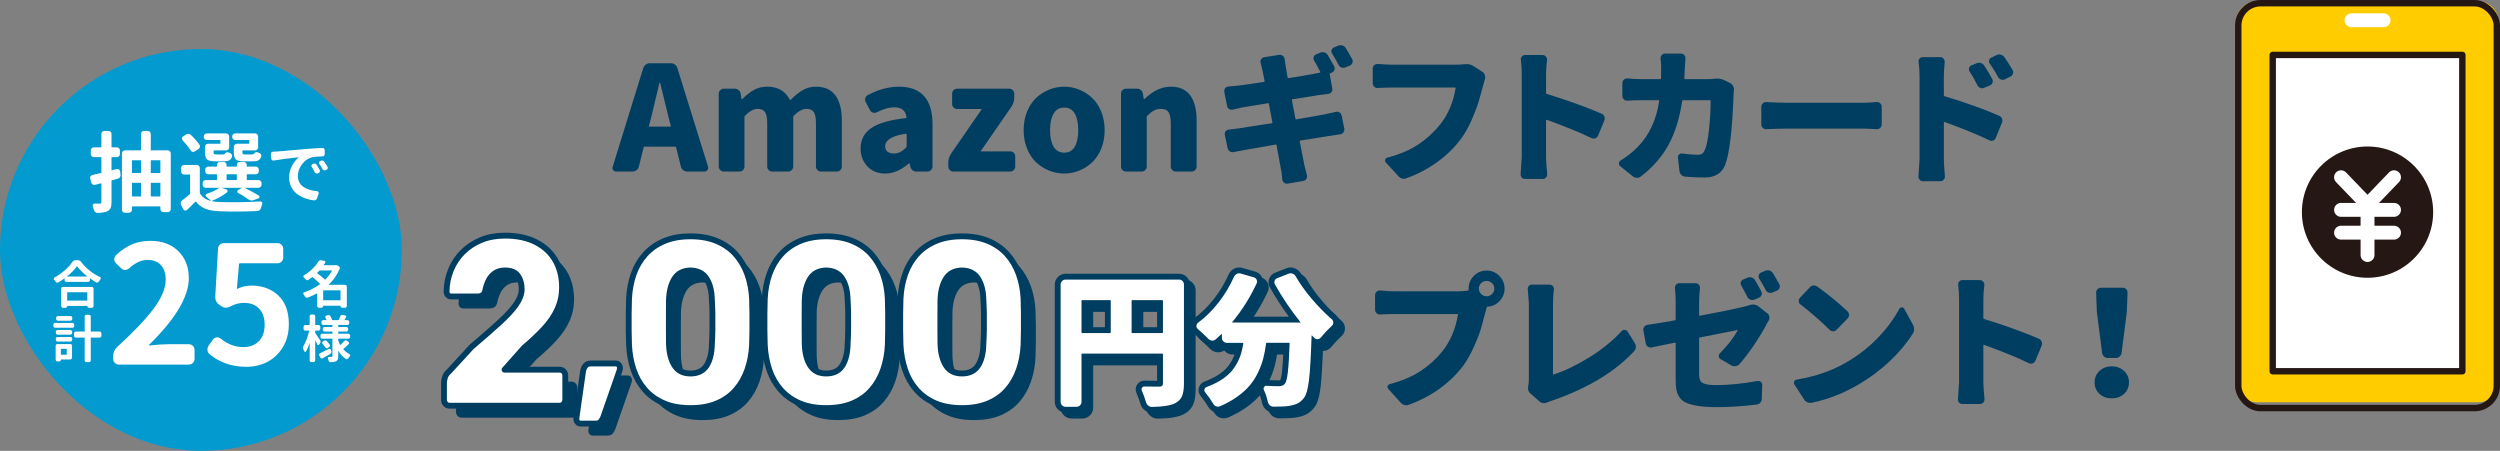 <?xml version="1.0" encoding="UTF-8"?><svg id="_レイヤー_2" xmlns="http://www.w3.org/2000/svg" width="1169.432" height="210.898" viewBox="0 0 1169.432 210.898"><rect x="0" y="0" width="1169.432" height="210.898" fill="#808080" stroke="none"/><defs><style>.cls-1{fill:#fc0;}.cls-2{stroke:#251714;stroke-width:3.004px;}.cls-2,.cls-3{fill:none;}.cls-2,.cls-3,.cls-4{stroke-linecap:round;stroke-linejoin:round;}.cls-5{fill:#003e61;}.cls-6{fill:#029acf;}.cls-7,.cls-4{fill:#fff;}.cls-3{stroke:#fff;stroke-width:6.499px;}.cls-4{stroke:#003e61;stroke-width:2.736px;}.cls-8{fill:#251714;}</style></defs><g id="_レイヤー_1-2"><path class="cls-5" d="M321.439,80.248c-.665,0-1.275-.21-1.829-.632-.555-.42-.92-.964-1.097-1.629l-2.261-9.11c-.044-.176-.178-.266-.399-.266h-14.362c-.223,0-.355.089-.399.266l-2.261,9.11c-.177.665-.543,1.208-1.097,1.629-.555.422-1.164.632-1.828.632h-7.647c-.621,0-1.108-.243-1.463-.731-.222-.31-.333-.642-.333-.998,0-.176.044-.354.133-.532l14.296-46.146c.221-.665.609-1.208,1.164-1.629.554-.421,1.186-.632,1.895-.632h9.841c.708,0,1.352.211,1.928.632.576.421.953.964,1.13,1.629l14.362,46.146c.044.178.067.355.067.532,0,.355-.111.688-.333.998-.355.488-.821.731-1.396.731h-8.112ZM303.552,58.903c-.044.222.043.333.266.333h9.708c.221,0,.31-.11.266-.333l-1.064-3.99c-.444-1.772-1.109-4.51-1.995-8.212-.887-3.701-1.529-6.35-1.928-7.946-.044-.088-.111-.133-.199-.133-.089,0-.133.045-.133.133-1.773,7.537-3.059,12.923-3.856,16.158l-1.064,3.99Z"/><path class="cls-5" d="M338.528,80.248c-.621,0-1.164-.233-1.629-.698s-.698-1.031-.698-1.695v-33.979c0-.665.233-1.23.698-1.695.465-.466,1.008-.698,1.629-.698h5.187c.665,0,1.264.222,1.795.665.532.443.842.997.931,1.662l.399,2.46c0,.089.055.133.166.133s.188-.022.233-.066c1.862-1.862,3.679-3.292,5.453-4.289,1.772-.997,3.856-1.496,6.25-1.496,4.964,0,8.467,2.04,10.506,6.118.088.178.199.199.332.066,1.95-1.95,3.845-3.468,5.686-4.555,1.839-1.086,3.912-1.629,6.217-1.629,4.078,0,7.115,1.375,9.11,4.123,1.995,2.75,2.992,6.628,2.992,11.637v21.544c0,.665-.233,1.23-.698,1.695s-1.009.698-1.629.698h-7.447c-.622,0-1.164-.233-1.629-.698-.465-.465-.698-1.031-.698-1.695v-20.081c0-2.571-.344-4.355-1.03-5.353-.688-.997-1.829-1.496-3.424-1.496-1.818,0-3.813,1.087-5.985,3.258-.133.133-.199.289-.199.465v23.207c0,.665-.233,1.23-.698,1.695s-1.009.698-1.629.698h-7.514c-.621,0-1.164-.233-1.629-.698s-.698-1.031-.698-1.695v-20.081c0-2.571-.344-4.355-1.031-5.353-.688-.997-1.829-1.496-3.424-1.496-1.818,0-3.813,1.087-5.984,3.258-.133.133-.199.289-.199.465v23.207c0,.665-.233,1.23-.698,1.695-.466.465-1.031.698-1.696.698h-7.314Z"/><path class="cls-5" d="M414.064,81.179c-3.458,0-6.24-1.131-8.345-3.392-2.106-2.261-3.158-5.053-3.158-8.378,0-4.078,1.684-7.258,5.053-9.542,3.368-2.283,8.754-3.823,16.158-4.621.221-.044.31-.155.266-.333-.355-3.147-2.284-4.721-5.785-4.721-2.306,0-5.01.776-8.112,2.327-.577.311-1.175.366-1.795.167-.621-.2-1.087-.587-1.396-1.164l-1.995-3.79c-.311-.576-.377-1.186-.2-1.829.177-.642.576-1.119,1.197-1.43,4.92-2.615,9.774-3.923,14.562-3.923,10.461,0,15.692,5.896,15.692,17.688v19.616c0,.665-.233,1.23-.698,1.695s-1.031.698-1.695.698h-5.12c-.709,0-1.33-.21-1.862-.632-.532-.42-.865-.986-.998-1.695l-.333-1.396c-.044-.088-.111-.133-.199-.133-.089,0-.156.022-.2.066-3.59,3.148-7.271,4.721-11.038,4.721ZM418.254,71.803c1.95,0,3.833-.953,5.652-2.859.133-.133.199-.31.199-.532v-5.585c0-.177-.089-.266-.266-.266h-.066c-6.473.931-9.708,2.904-9.708,5.918,0,1.109.366,1.94,1.097,2.494.731.555,1.762.831,3.092.831Z"/><path class="cls-5" d="M445.981,80.248c-.665,0-1.23-.233-1.695-.698s-.698-1.031-.698-1.695v-1.729c0-1.551.442-2.992,1.33-4.322l14.229-20.613c.133-.133.088-.2-.133-.2h-11.304c-.665,0-1.22-.232-1.662-.698-.444-.465-.665-1.03-.665-1.695v-4.721c0-.665.221-1.23.665-1.695.442-.466.997-.698,1.662-.698h24.337c.665,0,1.23.232,1.695.698.465.465.698,1.03.698,1.695v1.729c0,1.596-.444,3.037-1.33,4.322l-14.229,20.613c-.133.178-.089.266.133.266h13.564c.62,0,1.164.222,1.629.665.466.444.698.998.698,1.663v4.721c0,.665-.232,1.23-.698,1.695-.465.465-1.009.698-1.629.698h-26.598Z"/><path class="cls-5" d="M497.846,81.179c-2.483,0-4.865-.466-7.148-1.396-2.284-.931-4.312-2.238-6.084-3.923-1.773-1.684-3.181-3.823-4.222-6.417-1.042-2.593-1.563-5.441-1.563-8.544s.521-5.961,1.563-8.578c1.041-2.615,2.449-4.765,4.222-6.45,1.772-1.685,3.8-2.992,6.084-3.923,2.283-.931,4.665-1.396,7.148-1.396,2.438,0,4.788.466,7.048,1.396,2.261.931,4.278,2.239,6.051,3.923,1.772,1.685,3.18,3.834,4.222,6.45,1.041,2.616,1.562,5.475,1.562,8.578s-.521,5.951-1.562,8.544c-1.042,2.593-2.45,4.732-4.222,6.417-1.773,1.685-3.791,2.992-6.051,3.923-2.261.931-4.611,1.396-7.048,1.396ZM497.846,71.404c2.172,0,3.801-.919,4.888-2.759,1.085-1.839,1.629-4.422,1.629-7.747s-.543-5.918-1.629-7.78c-1.087-1.862-2.716-2.792-4.888-2.792-2.217,0-3.879.931-4.987,2.792-1.108,1.862-1.662,4.455-1.662,7.78s.554,5.908,1.662,7.747c1.107,1.84,2.77,2.759,4.987,2.759Z"/><path class="cls-5" d="M526.705,80.248c-.621,0-1.164-.233-1.629-.698s-.698-1.031-.698-1.695v-33.979c0-.665.233-1.23.698-1.695.465-.466,1.008-.698,1.629-.698h5.187c.665,0,1.264.222,1.795.665.532.443.842.997.931,1.662l.399,2.394c0,.089.055.133.166.133s.188-.022.233-.066c3.9-3.812,8.001-5.719,12.301-5.719,4.078,0,7.104,1.375,9.076,4.123,1.972,2.75,2.959,6.628,2.959,11.637v21.544c0,.665-.232,1.23-.698,1.695-.465.465-1.009.698-1.629.698h-7.447c-.621,0-1.164-.233-1.629-.698-.466-.465-.698-1.031-.698-1.695v-20.081c0-2.571-.355-4.355-1.064-5.353-.709-.997-1.862-1.496-3.458-1.496-1.242,0-2.328.244-3.258.731-.931.488-2.018,1.33-3.258,2.527-.133.133-.199.289-.199.465v23.207c0,.665-.233,1.23-.698,1.695-.466.465-1.031.698-1.696.698h-7.314Z"/><path class="cls-5" d="M604.515,46.469c-.178.045-.244.178-.199.399l1.662,8.711c.043.178.155.266.333.266,6.294-1.063,10.727-1.839,13.299-2.327,1.772-.399,3.524-.798,5.253-1.197.62-.177,1.197-.088,1.729.266.532.355.864.842.997,1.463l1.264,6.184v.465c0,.444-.133.843-.399,1.197-.355.532-.865.842-1.53.931-.488.045-2.283.311-5.386.798-.621.089-2.472.389-5.552.898-3.082.51-5.664.92-7.747,1.23-.222.045-.311.156-.266.333,1.064,5.63,1.795,9.375,2.194,11.237.222.976.621,2.527,1.197,4.655.133.62.033,1.197-.299,1.729-.333.532-.81.842-1.43.931l-7.248,1.263c-.133.044-.266.066-.399.066-.443,0-.864-.156-1.263-.465-.532-.399-.843-.909-.931-1.529,0-.089-.011-.311-.033-.665-.022-.355-.044-.577-.066-.665-.023-.089-.044-.289-.066-.598-.023-.311-.044-.521-.066-.632-.023-.111-.045-.289-.066-.532-.023-.244-.056-.455-.1-.632-.044-.177-.078-.354-.1-.532-.023-.177-.056-.354-.1-.532-.089-.708-.776-4.477-2.062-11.304-.044-.177-.156-.266-.333-.266-7.181,1.242-12.125,2.106-14.828,2.593-2.173.399-3.813.709-4.921.931-.621.133-1.208.022-1.762-.333-.555-.354-.898-.842-1.031-1.463l-1.33-6.25c-.133-.62-.011-1.174.366-1.663.376-.487.875-.753,1.496-.798,1.684-.176,3.435-.399,5.253-.665.665-.133,2.715-.465,6.151-.997,3.435-.532,6.35-.975,8.744-1.33.222-.043.31-.155.266-.333l-1.662-8.777c-.045-.177-.156-.266-.333-.266-5.763.931-9.797,1.596-12.102,1.995-1.463.311-2.926.643-4.389.998-.621.178-1.208.089-1.762-.266-.555-.354-.876-.841-.964-1.463l-1.33-6.583v-.466c0-.442.133-.841.399-1.197.399-.487.908-.753,1.529-.798,1.684-.133,3.125-.266,4.322-.399,3.28-.399,7.403-.998,12.368-1.795.176-.043.266-.155.266-.333l-1.064-5.386c-.266-1.107-.532-2.171-.798-3.192-.178-.576-.1-1.13.233-1.662.333-.532.808-.842,1.43-.931l6.982-1.13c.62-.088,1.185.056,1.695.432.509.377.809.898.898,1.563.176,1.463.332,2.549.465,3.258,0,.133.31,1.929.931,5.386.044.222.177.311.399.266,4.477-.709,8.4-1.374,11.77-1.995.177-.043.609-.133,1.296-.266.687-.133,1.23-.243,1.629-.332.221-.044.288-.155.199-.333-1.108-2.171-2.084-3.945-2.925-5.32-.311-.532-.377-1.085-.2-1.662.177-.576.554-.975,1.13-1.197l1.995-.865c.354-.133.731-.199,1.13-.199.266,0,.554.044.865.133.62.223,1.107.622,1.463,1.197.886,1.463,1.883,3.215,2.992,5.253.31.576.354,1.164.133,1.762-.222.599-.621,1.009-1.197,1.23l-.798.332c-.178.089-.244.223-.2.399l1.197,6.649c.133.622.011,1.187-.366,1.696-.377.51-.875.81-1.496.897-.532.045-1.341.145-2.427.299-1.087.156-1.874.256-2.36.299l-12.036,1.928ZM632.509,27.651c.177.311.266.643.266.997,0,.223-.044.466-.133.731-.223.577-.622.998-1.197,1.264l-2.062.864c-.621.266-1.242.289-1.862.066-.621-.221-1.087-.642-1.396-1.263-1.02-1.95-2.018-3.701-2.992-5.253-.355-.532-.443-1.086-.266-1.663.176-.576.554-.975,1.13-1.197l1.995-.864c.354-.133.731-.2,1.13-.2.266,0,.554.045.864.133.665.223,1.174.622,1.529,1.197.975,1.596,1.972,3.325,2.992,5.187Z"/><path class="cls-5" d="M684.948,30.045c.31-.043.642-.066.998-.066,1.241,0,2.349.311,3.325.931l4.189,2.727c.576.355.953.864,1.13,1.529.088.311.133.621.133.931,0,.355-.045.688-.133.998-.177.488-.488,1.574-.931,3.258-.754,2.926-1.463,5.475-2.128,7.646-.665,2.173-1.74,4.943-3.225,8.312-1.485,3.369-3.136,6.273-4.954,8.71-2.926,3.946-6.561,7.503-10.905,10.672-4.345,3.17-9.199,5.729-14.562,7.68-.444.177-.865.266-1.264.266-.931,0-1.773-.422-2.526-1.263l-5.852-6.383c-.355-.399-.444-.842-.266-1.33.177-.487.509-.798.998-.931,5.718-1.506,10.516-3.546,14.396-6.117,3.878-2.57,7.237-5.607,10.074-9.109,3.812-4.655,6.294-10.395,7.447-17.222.043-.221-.045-.333-.266-.333h-29.656c-1.951,0-4.123.067-6.516.2-.622.044-1.164-.155-1.629-.599-.465-.442-.698-.975-.698-1.596v-6.916c0-.62.243-1.152.731-1.596.399-.354.865-.532,1.396-.532h.2c2.748.222,4.92.333,6.516.333h30.055c1.463,0,2.77-.067,3.923-.2Z"/><path class="cls-5" d="M749.192,53.185c.621.266,1.042.71,1.264,1.33.133.311.199.621.199.931s-.066.622-.199.931l-2.926,7.115c-.266.577-.688.976-1.263,1.197-.577.223-1.153.2-1.729-.066-5.497-2.66-12.501-5.519-21.012-8.578-.222-.088-.332-.022-.332.199v17.222c0,1.507.176,4.146.532,7.913.043.62-.145,1.164-.565,1.629-.422.466-.942.698-1.563.698h-8.245c-.621,0-1.13-.222-1.529-.665-.355-.399-.532-.865-.532-1.396l.532-8.179v-38.899c0-2.216-.133-4.389-.399-6.516-.089-.621.066-1.164.465-1.629.399-.465.886-.698,1.463-.698h8.179c.62,0,1.141.233,1.562.698.421.466.609,1.009.565,1.629-.311,2.616-.465,4.788-.465,6.516v9.043c0,.177.11.289.332.332,4.034,1.197,8.522,2.683,13.465,4.455,4.942,1.774,9.01,3.37,12.201,4.788Z"/><path class="cls-5" d="M802.114,36.827c.354-.043.708-.066,1.064-.066,1.197,0,2.327.244,3.391.731l2.726,1.33c.621.311,1.086.776,1.396,1.396.266.488.399.998.399,1.53v.465c-.089.665-.133,1.13-.133,1.396-.621,17.2-1.951,28.393-3.99,33.579-1.596,3.9-4.788,5.852-9.575,5.852-2.572,0-5.608-.133-9.11-.399-.709-.089-1.308-.366-1.795-.831-.488-.465-.776-1.031-.864-1.695l-.731-6.384c-.089-.575.088-1.063.532-1.462.443-.399.953-.554,1.529-.466,2.66.399,4.964.599,6.916.599,1.107,0,1.917-.188,2.427-.565.509-.376.941-1.03,1.296-1.961.753-1.729,1.374-4.909,1.862-9.542.487-4.631.731-9.01.731-13.132,0-.221-.089-.333-.266-.333h-12.7c-.178,0-.289.111-.333.333-1.197,8.069-3.314,14.895-6.35,20.48-3.037,5.585-7.37,10.551-13,14.895-.532.399-1.13.599-1.795.599h-.066c-.665,0-1.286-.222-1.862-.665l-5.918-4.788c-.399-.31-.598-.731-.598-1.263,0-.62.266-1.086.798-1.396,3.147-1.95,5.829-4.078,8.045-6.383,5.363-5.541,8.688-12.7,9.974-21.478.044-.221-.044-.333-.266-.333h-7.381c-2.527,0-4.943.066-7.248.2-.621.044-1.164-.155-1.629-.599-.465-.442-.698-.975-.698-1.596v-6.051c0-.621.233-1.141.698-1.563.465-.42,1.008-.608,1.629-.565,2.704.222,5.12.333,7.248.333h8.245c.177,0,.266-.11.266-.333.043-1.107.066-2.793.066-5.054,0-1.019-.089-2.437-.266-4.255-.044-.62.133-1.164.532-1.629.399-.466.908-.698,1.529-.698h7.447c.62,0,1.141.232,1.562.698.421.465.609,1.009.565,1.629-.133,1.463-.222,2.815-.266,4.056-.089,2.394-.178,4.146-.266,5.253,0,.222.088.333.266.333h10.639c.975,0,2.083-.066,3.325-.2Z"/><path class="cls-5" d="M826.223,60.433c-.621.044-1.164-.155-1.629-.599-.466-.442-.698-.975-.698-1.596v-8.312c0-.62.243-1.152.731-1.596.399-.399.886-.598,1.463-.598h.199c3.812.222,6.937.333,9.375.333h36.173c1.506,0,3.501-.11,5.984-.333.665-.044,1.23.156,1.695.598.465.444.698.976.698,1.596v8.312c0,.621-.244,1.153-.731,1.596-.399.399-.887.599-1.463.599h-.199c-2.749-.177-4.744-.266-5.984-.266h-36.173c-2.882,0-6.029.089-9.442.266Z"/><path class="cls-5" d="M909.282,35.564v9.043c0,.223.088.355.266.399,4.033,1.153,8.521,2.616,13.465,4.389,4.942,1.773,9.01,3.37,12.202,4.788.62.266,1.041.709,1.263,1.33.133.311.2.621.2.931s-.066.621-.2.931l-2.926,7.115c-.222.621-.631,1.042-1.23,1.263-.598.222-1.187.178-1.762-.133-5.452-2.615-12.457-5.475-21.012-8.578-.178-.044-.266.022-.266.199v17.222c0,1.508.155,4.146.466,7.913.088.62-.089,1.174-.532,1.662-.443.487-.976.731-1.596.731h-8.179c-.622,0-1.13-.244-1.529-.731-.355-.399-.532-.842-.532-1.33l.532-8.246v-38.898c0-2.171-.156-4.344-.466-6.517-.089-.62.067-1.164.466-1.629s.908-.698,1.529-.698h8.112c.62,0,1.141.233,1.562.698.421.465.609,1.009.565,1.629-.266,2.616-.399,4.788-.399,6.517ZM931.89,36.894c.31.577.366,1.164.166,1.762-.199.599-.61,1.031-1.23,1.297l-2.66,1.13c-.621.266-1.23.289-1.829.066-.599-.221-1.053-.642-1.363-1.263-1.153-2.394-2.372-4.543-3.657-6.45-.311-.487-.389-1.031-.233-1.629.155-.599.521-1.008,1.097-1.23l2.46-.997c.62-.266,1.263-.299,1.928-.1.665.199,1.174.565,1.529,1.097,1.551,2.394,2.814,4.5,3.79,6.317ZM941.399,32.705c.221.355.332.709.332,1.064,0,.222-.044.444-.133.665-.178.621-.577,1.087-1.197,1.396l-2.527,1.263c-.621.266-1.242.299-1.862.1-.621-.199-1.087-.587-1.396-1.164-1.108-2.171-2.394-4.255-3.856-6.25-.355-.487-.455-1.03-.299-1.629.155-.599.521-1.008,1.097-1.23l2.46-1.197c.354-.176.753-.266,1.197-.266.221,0,.465.044.731.133.665.178,1.197.532,1.596,1.064,1.596,2.306,2.881,4.322,3.857,6.051Z"/><path class="cls-5" d="M652.063,136.262h30.055c1.596,0,3.125-.11,4.588-.333.177,0,.266-.11.266-.333v-.599c0-2.304.82-4.289,2.46-5.951,1.64-1.662,3.624-2.494,5.951-2.494s4.311.832,5.951,2.494c1.64,1.663,2.46,3.647,2.46,5.951,0,2.217-.765,4.146-2.294,5.785-1.529,1.641-3.403,2.527-5.619,2.66-.178,0-.311.089-.399.266-.223.754-.466,1.619-.731,2.593-.754,2.97-1.453,5.542-2.095,7.713-.643,2.172-1.718,4.932-3.225,8.279-1.507,3.347-3.148,6.24-4.92,8.677-2.926,3.946-6.561,7.503-10.905,10.672-4.345,3.169-9.199,5.729-14.562,7.68-.488.177-.931.266-1.33.266-.931,0-1.773-.422-2.527-1.263l-5.785-6.384c-.355-.354-.455-.786-.299-1.296.155-.509.476-.831.964-.964,5.718-1.506,10.528-3.546,14.429-6.117,3.9-2.57,7.248-5.585,10.041-9.043,3.812-4.698,6.294-10.461,7.447-17.289.044-.221-.044-.333-.266-.333h-29.656c-1.951,0-4.101.066-6.45.2-.665.044-1.23-.155-1.696-.599-.465-.442-.698-.975-.698-1.596v-6.916c0-.62.233-1.141.698-1.562.465-.421,1.031-.609,1.696-.565,2.703.266,4.854.399,6.45.399ZM692.824,137.525c.708.709,1.562,1.064,2.56,1.064s1.851-.354,2.56-1.064c.709-.708,1.064-1.551,1.064-2.527s-.355-1.817-1.064-2.527c-.709-.708-1.562-1.063-2.56-1.063s-1.851.355-2.56,1.063-1.064,1.552-1.064,2.527.354,1.818,1.064,2.527Z"/><path class="cls-5" d="M723.996,188.16c-.622.288-1.197.432-1.729.432-.798,0-1.508-.266-2.128-.798l-4.255-3.724c-.754-.665-1.13-1.506-1.13-2.527,0-.399.043-.798.133-1.197.177-.708.266-1.662.266-2.859v-35.773l-.532-6.583c0-.487.155-.931.466-1.33.399-.442.908-.665,1.529-.665h8.179c.62,0,1.141.233,1.562.698.421.465.587,1.009.499,1.629-.266,2.173-.399,4.256-.399,6.25v33.247c0,.177.088.244.266.199,5.053-1.596,10.572-4.233,16.557-7.913,5.984-3.679,11.082-7.802,15.293-12.368.399-.443.886-.632,1.463-.565.576.066,1.02.344,1.33.831l3.391,5.386c.31.488.465,1.042.465,1.662,0,.798-.266,1.486-.798,2.062-8.822,9.531-21.411,17.178-37.768,22.94-1.153.354-2.04.676-2.66.964Z"/><path class="cls-5" d="M794.798,141.183v6.25c0,.222.088.311.266.266,9.264-1.729,15.936-3.081,20.014-4.056,1.507-.354,2.615-.665,3.325-.931.621-.177,1.174-.266,1.663-.266.886,0,1.684.266,2.394.798l4.256,3.325c.532.399.841.931.931,1.596.044.177.066.332.066.465,0,.488-.133.954-.399,1.396-.577.887-.997,1.619-1.263,2.194-1.375,2.66-3.27,5.775-5.685,9.343-2.417,3.569-4.688,6.527-6.816,8.876-.488.488-1.075.776-1.762.865-.688.089-1.341-.044-1.962-.399l-4.987-2.926c-.488-.266-.765-.698-.831-1.297-.066-.598.122-1.097.565-1.496,3.413-3.413,6.161-6.937,8.245-10.572.044-.043.044-.088,0-.133-.044-.044-.089-.067-.133-.067-.798.133-2.051.377-3.757.731-1.707.355-3.935.798-6.683,1.33-2.749.532-5.143.998-7.181,1.396-.178.044-.266.178-.266.399v16.424c0,1.463.166,2.549.499,3.258.333.709,1.074,1.253,2.228,1.629,1.152.377,2.903.565,5.253.565,5.762,0,12.19-.642,19.283-1.929.621-.088,1.164.056,1.629.433.465.377.675.875.631,1.496l-.199,6.45c0,.665-.233,1.252-.698,1.762-.465.509-1.031.808-1.696.897-6.739.798-12.944,1.197-18.618,1.197-3.414,0-6.273-.178-8.578-.532-2.305-.355-4.167-.831-5.585-1.43-1.419-.599-2.505-1.453-3.258-2.56-.754-1.107-1.253-2.283-1.496-3.524-.244-1.241-.366-2.836-.366-4.788v-17.089c0-.221-.089-.31-.266-.266-5.276,1.064-8.933,1.818-10.972,2.261-.621.133-1.197.023-1.729-.333-.532-.354-.865-.841-.998-1.463l-1.13-6.117c-.045-.133-.066-.266-.066-.399,0-.487.155-.931.465-1.33.354-.487.864-.798,1.529-.931,3.235-.443,7.536-1.152,12.9-2.128.176-.043.266-.155.266-.333v-8.312c0-1.862-.111-3.99-.332-6.383-.045-.621.133-1.164.532-1.629.399-.465.908-.698,1.529-.698h7.58c.621,0,1.131.233,1.53.698.399.466.575,1.031.532,1.696-.266,2.438-.399,4.544-.399,6.317ZM823.855,136.262c.31.576.354,1.164.133,1.762-.222.599-.621,1.009-1.197,1.23l-2.128.931c-.621.222-1.241.222-1.862,0-.621-.221-1.086-.62-1.396-1.197-1.153-2.305-2.106-4.1-2.859-5.386-.355-.532-.432-1.085-.233-1.662.2-.576.565-.975,1.097-1.197l2.062-.865c.354-.133.708-.199,1.064-.199.266,0,.554.044.864.133.665.223,1.174.622,1.529,1.197.886,1.463,1.862,3.215,2.926,5.253ZM832.3,132.938c.176.311.266.643.266.997,0,.223-.044.466-.133.731-.222.577-.621.998-1.197,1.264l-2.062.864c-.621.266-1.241.289-1.862.066-.621-.221-1.086-.642-1.396-1.263-1.021-1.95-2.018-3.701-2.992-5.253-.311-.532-.377-1.086-.2-1.663.177-.576.532-.975,1.064-1.197l2.061-.864c.354-.133.709-.2,1.064-.2.266,0,.554.045.865.133.665.223,1.174.622,1.529,1.197.975,1.596,1.972,3.325,2.992,5.187Z"/><path class="cls-5" d="M847.448,188.393c-.223.043-.444.066-.665.066-.488,0-.954-.111-1.396-.333-.665-.266-1.175-.709-1.529-1.33l-4.455-6.915c-.178-.266-.266-.532-.266-.798,0-.222.044-.443.133-.665.221-.487.62-.775,1.197-.864,8.777-1.463,16.467-4.123,23.073-7.979,5.496-3.147,10.395-6.937,14.695-11.37,4.299-4.433,7.713-9.021,10.24-13.764.266-.399.642-.621,1.13-.665h.066c.443,0,.798.222,1.064.665l4.123,7.514c.354.665.532,1.33.532,1.995,0,.709-.199,1.396-.598,2.062-2.837,4.521-6.45,8.843-10.838,12.966-4.389,4.123-9.221,7.736-14.496,10.839-7.093,4.167-14.429,7.025-22.009,8.578ZM842.261,142.446c-.532-.354-.821-.841-.865-1.463-.044-.62.133-1.174.532-1.662l4.654-4.92c.443-.487.998-.775,1.663-.865h.333c.532,0,1.041.178,1.529.532,5.496,3.989,10.195,7.846,14.097,11.57.487.488.731,1.053.731,1.695s-.244,1.208-.731,1.696l-5.12,5.253c-.444.488-.987.721-1.629.698-.644-.022-1.187-.254-1.629-.698-4.167-4.123-8.689-8.067-13.564-11.836Z"/><path class="cls-5" d="M953.757,158.471c.621.266,1.042.71,1.264,1.33.133.311.199.621.199.931s-.066.622-.199.931l-2.926,7.115c-.266.577-.688.976-1.263,1.197-.577.223-1.153.2-1.729-.066-5.497-2.66-12.501-5.519-21.012-8.578-.222-.088-.332-.022-.332.199v17.222c0,1.507.176,4.146.532,7.913.043.62-.145,1.164-.565,1.629-.422.466-.942.698-1.563.698h-8.245c-.621,0-1.13-.222-1.529-.665-.355-.399-.532-.865-.532-1.396l.532-8.179v-38.899c0-2.216-.133-4.389-.399-6.516-.089-.621.066-1.164.465-1.629.399-.465.886-.698,1.463-.698h8.179c.62,0,1.141.233,1.562.698.421.466.609,1.009.565,1.629-.311,2.616-.465,4.788-.465,6.516v9.043c0,.177.11.289.332.332,4.034,1.197,8.522,2.683,13.465,4.455,4.942,1.774,9.01,3.37,12.201,4.788Z"/><path class="cls-5" d="M993.581,184.237c-1.529,1.396-3.447,2.094-5.751,2.094s-4.223-.698-5.752-2.094c-1.529-1.396-2.294-3.181-2.294-5.353,0-2.128.765-3.912,2.294-5.353,1.529-1.44,3.446-2.161,5.752-2.161s4.222.721,5.751,2.161c1.529,1.441,2.294,3.225,2.294,5.353,0,2.172-.765,3.957-2.294,5.353ZM985.967,167.447c-.665,0-1.253-.232-1.762-.698-.51-.466-.81-1.031-.898-1.696l-2.46-19.15-.333-8.91c-.045-.665.155-1.23.598-1.696.443-.465.998-.698,1.663-.698h10.173c.665,0,1.219.233,1.663.698.442.465.642,1.031.598,1.696l-.333,8.91-2.46,19.15c-.089.665-.389,1.23-.898,1.696-.51.465-1.097.698-1.762.698h-3.791Z"/><path class="cls-5" d="M215.904,195.391c-.738,0-1.356-.279-1.858-.837-.502-.558-.753-1.208-.753-1.953v-7.922c0-.52.134-1.32.402-2.399.267-1.078.97-2.101,2.109-3.068l10.444-11.381c5.355-4.537,9.757-8.386,13.206-11.549,3.447-3.161,6.008-5.97,7.682-8.424,1.673-2.455,2.511-4.76,2.511-6.918,0-2.528-.587-4.631-1.757-6.305-1.172-1.674-3.198-2.511-6.076-2.511-1.942,0-3.549.466-4.82,1.395-1.272.931-2.26,2.139-2.962,3.626-.703,1.489-1.189,3.013-1.456,4.575-.269.968-.72,1.637-1.356,2.009-.637.373-1.323.558-2.059.558h-12.553c-.603,0-1.104-.223-1.506-.669-.401-.446-.603-1.004-.603-1.674.066-3.57.753-6.936,2.059-10.098,1.305-3.161,3.146-5.931,5.523-8.313,2.376-2.379,5.222-4.257,8.536-5.635,3.314-1.375,7.045-2.064,11.197-2.064,5.689,0,10.527,1.023,14.511,3.068,3.982,2.047,7.012,4.873,9.088,8.48,2.074,3.609,3.113,7.83,3.113,12.665,0,3.646-.72,7.049-2.159,10.21-1.44,3.163-3.482,6.175-6.126,9.038-2.646,2.864-5.774,5.821-9.39,8.871l-9.239,10.377h25.809c.736,0,1.356.261,1.858.781.502.521.753,1.191.753,2.009v11.27c0,.745-.251,1.395-.753,1.953-.502.558-1.122.837-1.858.837h-51.517Z"/><path class="cls-5" d="M277.122,203.76c-.537,0-1.004-.242-1.406-.725-.401-.485-.569-1.06-.502-1.729l3.113-21.87c.133-.966.485-1.841,1.054-2.622.568-.781,1.422-1.172,2.561-1.172h11.75c.535,0,.987.206,1.355.614.367.41.553.912.553,1.506,0,.446-.068.856-.201,1.228l-7.532,21.646c-.268.743-.67,1.451-1.205,2.12-.537.669-1.373,1.004-2.511,1.004h-7.029Z"/><path class="cls-5" d="M328.579,196.507c-4.82,0-8.988-.764-12.502-2.287-3.515-1.524-6.444-3.626-8.787-6.305-2.344-2.678-4.118-5.802-5.323-9.373-1.205-3.571-1.908-7.401-2.109-11.493-.067-2.008-.118-4.296-.15-6.862-.035-2.566-.035-5.169,0-7.811.033-2.64.083-5.002.15-7.085.201-4.09.92-7.903,2.159-11.437,1.238-3.533,3.046-6.62,5.423-9.262,2.376-2.64,5.323-4.704,8.837-6.192,3.515-1.487,7.615-2.232,12.302-2.232,4.753,0,8.888.745,12.402,2.232,3.515,1.489,6.443,3.553,8.787,6.192,2.343,2.642,4.15,5.729,5.423,9.262,1.271,3.534,2.009,7.347,2.209,11.437.066,2.083.116,4.446.15,7.085.033,2.641.033,5.244,0,7.811-.034,2.566-.084,4.854-.15,6.862-.201,4.092-.921,7.922-2.159,11.493-1.24,3.57-3.013,6.695-5.322,9.373-2.31,2.678-5.222,4.781-8.737,6.305-3.515,1.523-7.717,2.287-12.604,2.287ZM328.579,180.328c3.48,0,6.008-1.245,7.582-3.738,1.572-2.491,2.393-5.858,2.46-10.098.133-2.156.216-4.425.251-6.806.033-2.38.033-4.76,0-7.141-.035-2.38-.118-4.575-.251-6.583-.067-4.09-.888-7.401-2.46-9.931-1.574-2.528-4.102-3.831-7.582-3.906-3.414.075-5.909,1.377-7.481,3.906-1.574,2.53-2.427,5.84-2.561,9.931,0,2.008-.018,4.204-.05,6.583-.035,2.381-.035,4.761,0,7.141.033,2.381.05,4.65.05,6.806.133,4.24,1.004,7.607,2.611,10.098,1.607,2.493,4.083,3.738,7.431,3.738Z"/><path class="cls-5" d="M392.076,196.507c-4.82,0-8.988-.764-12.502-2.287-3.515-1.524-6.444-3.626-8.787-6.305-2.344-2.678-4.118-5.802-5.323-9.373-1.205-3.571-1.908-7.401-2.109-11.493-.067-2.008-.118-4.296-.15-6.862-.035-2.566-.035-5.169,0-7.811.033-2.64.083-5.002.15-7.085.201-4.09.92-7.903,2.159-11.437,1.238-3.533,3.046-6.62,5.423-9.262,2.376-2.64,5.323-4.704,8.837-6.192,3.515-1.487,7.615-2.232,12.302-2.232,4.753,0,8.888.745,12.402,2.232,3.515,1.489,6.443,3.553,8.787,6.192,2.343,2.642,4.15,5.729,5.423,9.262,1.271,3.534,2.009,7.347,2.209,11.437.066,2.083.116,4.446.15,7.085.033,2.641.033,5.244,0,7.811-.034,2.566-.084,4.854-.15,6.862-.201,4.092-.921,7.922-2.159,11.493-1.24,3.57-3.013,6.695-5.322,9.373-2.31,2.678-5.222,4.781-8.737,6.305-3.515,1.523-7.717,2.287-12.604,2.287ZM392.076,180.328c3.48,0,6.008-1.245,7.582-3.738,1.572-2.491,2.393-5.858,2.46-10.098.133-2.156.216-4.425.251-6.806.033-2.38.033-4.76,0-7.141-.035-2.38-.118-4.575-.251-6.583-.067-4.09-.888-7.401-2.46-9.931-1.574-2.528-4.102-3.831-7.582-3.906-3.414.075-5.909,1.377-7.481,3.906-1.574,2.53-2.427,5.84-2.561,9.931,0,2.008-.018,4.204-.05,6.583-.035,2.381-.035,4.761,0,7.141.033,2.381.05,4.65.05,6.806.133,4.24,1.004,7.607,2.611,10.098,1.607,2.493,4.083,3.738,7.431,3.738Z"/><path class="cls-5" d="M455.572,196.507c-4.82,0-8.988-.764-12.502-2.287-3.515-1.524-6.444-3.626-8.787-6.305-2.344-2.678-4.118-5.802-5.323-9.373-1.205-3.571-1.908-7.401-2.109-11.493-.067-2.008-.118-4.296-.15-6.862-.035-2.566-.035-5.169,0-7.811.033-2.64.083-5.002.15-7.085.201-4.09.92-7.903,2.159-11.437,1.238-3.533,3.046-6.62,5.423-9.262,2.376-2.64,5.323-4.704,8.837-6.192,3.515-1.487,7.615-2.232,12.302-2.232,4.753,0,8.888.745,12.402,2.232,3.515,1.489,6.443,3.553,8.787,6.192,2.343,2.642,4.15,5.729,5.423,9.262,1.271,3.534,2.009,7.347,2.209,11.437.066,2.083.116,4.446.15,7.085.033,2.641.033,5.244,0,7.811-.034,2.566-.084,4.854-.15,6.862-.201,4.092-.921,7.922-2.159,11.493-1.24,3.57-3.013,6.695-5.322,9.373-2.31,2.678-5.222,4.781-8.737,6.305-3.515,1.523-7.717,2.287-12.604,2.287ZM455.572,180.328c3.48,0,6.008-1.245,7.582-3.738,1.572-2.491,2.393-5.858,2.46-10.098.133-2.156.216-4.425.251-6.806.033-2.38.033-4.76,0-7.141-.035-2.38-.118-4.575-.251-6.583-.067-4.09-.888-7.401-2.46-9.931-1.574-2.528-4.102-3.831-7.582-3.906-3.414.075-5.909,1.377-7.481,3.906-1.574,2.53-2.427,5.84-2.561,9.931,0,2.008-.018,4.204-.05,6.583-.035,2.381-.035,4.761,0,7.141.033,2.381.05,4.65.05,6.806.133,4.24,1.004,7.607,2.611,10.098,1.607,2.493,4.083,3.738,7.431,3.738Z"/><path class="cls-4" d="M210.291,189.778c-.738,0-1.356-.279-1.858-.837-.502-.558-.753-1.208-.753-1.953v-7.922c0-.52.134-1.32.402-2.399.267-1.078.97-2.101,2.109-3.068l10.444-11.381c5.355-4.537,9.757-8.386,13.206-11.549,3.447-3.161,6.008-5.97,7.682-8.424,1.673-2.455,2.511-4.76,2.511-6.918,0-2.528-.587-4.631-1.757-6.305-1.172-1.674-3.198-2.511-6.076-2.511-1.942,0-3.549.466-4.82,1.395-1.272.931-2.26,2.139-2.962,3.626-.703,1.489-1.189,3.013-1.456,4.575-.269.968-.72,1.637-1.356,2.009-.637.373-1.323.558-2.059.558h-12.553c-.603,0-1.104-.223-1.506-.669-.401-.446-.603-1.004-.603-1.674.066-3.57.753-6.936,2.059-10.098,1.305-3.161,3.146-5.931,5.523-8.313,2.376-2.379,5.222-4.257,8.536-5.635,3.314-1.375,7.045-2.064,11.197-2.064,5.689,0,10.527,1.023,14.511,3.068,3.982,2.047,7.012,4.873,9.088,8.48,2.074,3.609,3.113,7.83,3.113,12.665,0,3.646-.72,7.049-2.159,10.21-1.44,3.163-3.482,6.175-6.126,9.038-2.646,2.864-5.774,5.821-9.39,8.871l-9.239,10.377h25.809c.736,0,1.356.261,1.858.781.502.521.753,1.191.753,2.009v11.27c0,.745-.251,1.395-.753,1.953-.502.558-1.122.837-1.858.837h-51.517Z"/><path class="cls-4" d="M271.508,198.147c-.537,0-1.004-.242-1.406-.725-.401-.485-.569-1.06-.502-1.729l3.113-21.87c.133-.966.485-1.841,1.054-2.622.568-.781,1.422-1.172,2.561-1.172h11.75c.535,0,.987.206,1.355.614.367.41.553.912.553,1.506,0,.446-.068.856-.201,1.228l-7.532,21.646c-.268.743-.67,1.451-1.205,2.12-.537.669-1.373,1.004-2.511,1.004h-7.029Z"/><path class="cls-4" d="M322.965,190.894c-4.82,0-8.988-.764-12.502-2.287-3.515-1.524-6.444-3.626-8.787-6.305-2.344-2.678-4.118-5.802-5.323-9.373-1.205-3.571-1.908-7.401-2.109-11.493-.067-2.008-.118-4.296-.15-6.862-.035-2.566-.035-5.169,0-7.811.033-2.64.083-5.002.15-7.085.201-4.09.92-7.903,2.159-11.437,1.238-3.533,3.046-6.62,5.423-9.262,2.376-2.64,5.323-4.704,8.837-6.192,3.515-1.487,7.615-2.232,12.302-2.232,4.753,0,8.888.745,12.402,2.232,3.515,1.489,6.443,3.553,8.787,6.192,2.343,2.642,4.15,5.729,5.423,9.262,1.271,3.534,2.009,7.347,2.209,11.437.066,2.083.116,4.446.15,7.085.033,2.641.033,5.244,0,7.811-.034,2.566-.084,4.854-.15,6.862-.201,4.092-.921,7.922-2.159,11.493-1.24,3.57-3.013,6.695-5.322,9.373-2.31,2.678-5.222,4.781-8.737,6.305-3.515,1.523-7.717,2.287-12.604,2.287ZM322.965,174.715c3.48,0,6.008-1.245,7.582-3.738,1.572-2.491,2.393-5.858,2.46-10.098.133-2.156.216-4.425.251-6.806.033-2.38.033-4.76,0-7.141-.035-2.38-.118-4.575-.251-6.583-.067-4.09-.888-7.401-2.46-9.931-1.574-2.528-4.102-3.831-7.582-3.906-3.414.075-5.909,1.377-7.481,3.906-1.574,2.53-2.427,5.84-2.561,9.931,0,2.008-.018,4.204-.05,6.583-.035,2.381-.035,4.761,0,7.141.033,2.381.05,4.65.05,6.806.133,4.24,1.004,7.607,2.611,10.098,1.607,2.493,4.083,3.738,7.431,3.738Z"/><path class="cls-4" d="M386.462,190.894c-4.82,0-8.988-.764-12.502-2.287-3.515-1.524-6.444-3.626-8.787-6.305-2.344-2.678-4.118-5.802-5.323-9.373-1.205-3.571-1.908-7.401-2.109-11.493-.067-2.008-.118-4.296-.15-6.862-.035-2.566-.035-5.169,0-7.811.033-2.64.083-5.002.15-7.085.201-4.09.92-7.903,2.159-11.437,1.238-3.533,3.046-6.62,5.423-9.262,2.376-2.64,5.323-4.704,8.837-6.192,3.515-1.487,7.615-2.232,12.302-2.232,4.753,0,8.888.745,12.402,2.232,3.515,1.489,6.443,3.553,8.787,6.192,2.343,2.642,4.15,5.729,5.423,9.262,1.271,3.534,2.009,7.347,2.209,11.437.066,2.083.116,4.446.15,7.085.033,2.641.033,5.244,0,7.811-.034,2.566-.084,4.854-.15,6.862-.201,4.092-.921,7.922-2.159,11.493-1.24,3.57-3.013,6.695-5.322,9.373-2.31,2.678-5.222,4.781-8.737,6.305-3.515,1.523-7.717,2.287-12.604,2.287ZM386.462,174.715c3.48,0,6.008-1.245,7.582-3.738,1.572-2.491,2.393-5.858,2.46-10.098.133-2.156.216-4.425.251-6.806.033-2.38.033-4.76,0-7.141-.035-2.38-.118-4.575-.251-6.583-.067-4.09-.888-7.401-2.46-9.931-1.574-2.528-4.102-3.831-7.582-3.906-3.414.075-5.909,1.377-7.481,3.906-1.574,2.53-2.427,5.84-2.561,9.931,0,2.008-.018,4.204-.05,6.583-.035,2.381-.035,4.761,0,7.141.033,2.381.05,4.65.05,6.806.133,4.24,1.004,7.607,2.611,10.098,1.607,2.493,4.083,3.738,7.431,3.738Z"/><path class="cls-4" d="M449.959,190.894c-4.82,0-8.988-.764-12.502-2.287-3.515-1.524-6.444-3.626-8.787-6.305-2.344-2.678-4.118-5.802-5.323-9.373-1.205-3.571-1.908-7.401-2.109-11.493-.067-2.008-.118-4.296-.15-6.862-.035-2.566-.035-5.169,0-7.811.033-2.64.083-5.002.15-7.085.201-4.09.92-7.903,2.159-11.437,1.238-3.533,3.046-6.62,5.423-9.262,2.376-2.64,5.323-4.704,8.837-6.192,3.515-1.487,7.615-2.232,12.302-2.232,4.753,0,8.888.745,12.402,2.232,3.515,1.489,6.443,3.553,8.787,6.192,2.343,2.642,4.15,5.729,5.423,9.262,1.271,3.534,2.009,7.347,2.209,11.437.066,2.083.116,4.446.15,7.085.033,2.641.033,5.244,0,7.811-.034,2.566-.084,4.854-.15,6.862-.201,4.092-.921,7.922-2.159,11.493-1.24,3.57-3.013,6.695-5.322,9.373-2.31,2.678-5.222,4.781-8.737,6.305-3.515,1.523-7.717,2.287-12.604,2.287ZM449.959,174.715c3.48,0,6.008-1.245,7.582-3.738,1.572-2.491,2.393-5.858,2.46-10.098.133-2.156.216-4.425.251-6.806.033-2.38.033-4.76,0-7.141-.035-2.38-.118-4.575-.251-6.583-.067-4.09-.888-7.401-2.46-9.931-1.574-2.528-4.102-3.831-7.582-3.906-3.414.075-5.909,1.377-7.481,3.906-1.574,2.53-2.427,5.84-2.561,9.931,0,2.008-.018,4.204-.05,6.583-.035,2.381-.035,4.761,0,7.141.033,2.381.05,4.65.05,6.806.133,4.24,1.004,7.607,2.611,10.098,1.607,2.493,4.083,3.738,7.431,3.738Z"/><path class="cls-5" d="M541.562,194.458c-.966,0-1.855-.334-2.574-.966-.746-.577-1.25-1.342-1.498-2.276-.497-1.696-1.139-3.472-1.899-5.247-.404-.798-.342-1.747.21-2.595.51-.784,1.279-1.217,2.165-1.217.082,0,.164.004.249.011,1.118.038,3.414.06,6.753.06.177,0,.302-.012.387-.025.007-.06.013-.139.013-.244v-12.445h-35.366v21.218c0,.97-.376,1.859-1.088,2.572-.712.712-1.602,1.088-2.571,1.088h-5.172c-.97,0-1.859-.376-2.57-1.087-.713-.712-1.089-1.602-1.089-2.572v-54.928c0-.97.376-1.859,1.089-2.572.711-.712,1.6-1.088,2.57-1.088h53.096c1.025,0,1.933.384,2.626,1.111.677.712,1.033,1.593,1.033,2.549v46.286c0,2.739-.324,4.85-.99,6.451-.713,1.718-1.996,3.062-3.812,3.997-2.354,1.2-6.104,1.827-11.471,1.919h-.089ZM545.366,157.154v-12.649h-11.929v12.649h11.929ZM520.947,157.154v-12.649h-10.947v12.649h10.947Z"/><path class="cls-5" d="M554.263,133.514c.655,0,1.2.229,1.637.688.436.458.655.993.655,1.604v46.286c0,2.532-.295,4.508-.885,5.926-.589,1.418-1.647,2.52-3.175,3.306-2.139,1.09-5.761,1.68-10.868,1.768h-.065c-.655,0-1.223-.219-1.702-.655-.524-.393-.874-.917-1.048-1.571-.524-1.791-1.178-3.601-1.964-5.434-.219-.436-.186-.873.099-1.309.258-.397.597-.595,1.019-.595.041,0,.084.002.127.006,1.221.044,3.513.065,6.874.065.655,0,1.113-.119,1.375-.359.262-.239.393-.665.393-1.277v-13.486c0-.218-.11-.327-.327-.327h-37.448c-.219,0-.327.11-.327.327v22.259c0,.611-.23,1.146-.688,1.605-.458.458-.993.687-1.603.687h-5.172c-.612,0-1.145-.229-1.603-.687-.458-.458-.688-.994-.688-1.605v-54.928c0-.611.23-1.146.688-1.604s.991-.688,1.603-.688h53.096M532.33,158.523h14.076c.218,0,.327-.108.327-.327v-14.731c0-.218-.11-.327-.327-.327h-14.076c-.175,0-.262.11-.262.327v14.731c0,.219.087.327.262.327M508.959,158.523h13.094c.174,0,.262-.108.262-.327v-14.731c0-.218-.088-.327-.262-.327h-13.094c-.219,0-.327.11-.327.327v14.731c0,.219.108.327.327.327M554.263,130.777h-53.096c-1.341,0-2.564.515-3.538,1.489-.975.974-1.49,2.198-1.49,3.539v54.928c0,1.341.515,2.565,1.489,3.539.974.974,2.198,1.489,3.539,1.489h5.172c1.341,0,2.565-.514,3.538-1.488.975-.975,1.49-2.199,1.49-3.54v-19.85h32.63v9.976c-2.76-.004-4.693-.024-5.755-.061-.094-.006-.187-.01-.278-.01-1.345,0-2.553.671-3.313,1.84-.796,1.222-.902,2.652-.295,3.936.725,1.698,1.337,3.393,1.82,5.039.323,1.184.991,2.198,1.939,2.942.967.838,2.155,1.28,3.445,1.28h.065c5.626-.097,9.572-.772,12.111-2.066,2.12-1.091,3.617-2.668,4.459-4.693.736-1.771,1.094-4.053,1.094-6.976v-46.286c0-1.314-.487-2.52-1.408-3.489-.961-1.008-2.212-1.539-3.62-1.539h0ZM534.805,145.873h9.193v9.913h-9.193v-9.913h0ZM511.368,145.873h8.211v9.913h-8.211v-9.913h0Z"/><path class="cls-5" d="M598.389,194.327c-1.002,0-1.917-.368-2.647-1.065-.685-.652-1.126-1.457-1.313-2.392-.367-1.751-.951-3.503-1.733-5.193-.42-.833-.359-1.78.19-2.628.515-.788,1.284-1.219,2.168-1.219.081,0,.164.004.249.011,2.021.125,3.953.191,5.706.191.995,0,1.438-.351,1.686-.615.061-.065.622-.762,1.081-4.563.32-2.664.589-6.825.8-12.38h-8.362c-.337,2.311-.755,4.429-1.246,6.31-.564,2.17-1.409,4.443-2.51,6.756-1.115,2.343-2.478,4.479-4.051,6.348-1.569,1.866-3.601,3.705-6.04,5.466-2.428,1.753-5.248,3.323-8.381,4.666-.56.211-1.052.307-1.521.307-.386,0-.798-.062-1.225-.183-.056-.016-.111-.035-.165-.058-.899-.386-1.585-1.009-2.04-1.854-1.065-1.799-2.277-3.522-3.576-5.072-.607-.681-.848-1.592-.651-2.534.198-.958.824-1.704,1.761-2.096,2.986-1.11,5.515-2.388,7.569-3.82,2.011-1.401,3.612-2.967,4.757-4.654,1.171-1.726,2.066-3.44,2.659-5.095.476-1.33.872-2.835,1.184-4.487h-6.149c-.97,0-1.859-.376-2.571-1.089-.452-.452-.769-.984-.94-1.571-.275.252-.545.498-.812.738-.728.598-1.518.881-2.395.881-.093,0-.188-.003-.283-.01-.969-.065-1.825-.464-2.543-1.185-1.537-1.537-3.211-3.103-4.976-4.652-.692-.614-1.054-1.42-1.054-2.337,0-1.025.422-1.912,1.222-2.565,3.428-2.53,6.588-5.648,9.444-9.308,2.86-3.665,5.235-7.63,7.06-11.787.015-.033.03-.065.047-.097.431-.804,1.059-1.433,1.866-1.867.031-.017.062-.032.095-.046.567-.252,1.128-.379,1.668-.379.405,0,.793.067,1.153.2l6.1,1.752c.957.296,1.674.917,2.099,1.804.424.883.461,1.834.109,2.751-2.752,5.943-6.117,11.476-10.043,16.538h26.543c-4.065-5.3-7.579-10.62-10.463-15.844-.498-.852-.578-1.833-.215-2.808.353-.955,1.035-1.651,1.97-2.011l5.361-2.092c.433-.187.923-.29,1.415-.29s.979.103,1.454.306c.83.294,1.551.883,2.067,1.719,1.937,3.398,4.42,6.885,7.407,10.406,2.998,3.535,6.12,6.711,9.279,9.441.746.672,1.128,1.544,1.128,2.541s-.383,1.87-1.107,2.522c-1.806,1.681-3.504,3.485-5.03,5.35-.628.77-1.47,1.214-2.432,1.284-.085.006-.172.009-.258.009-.499,0-.975-.109-1.412-.321-.295,8.267-.674,14.369-1.13,18.193-.536,4.503-1.387,7.454-2.601,9.023-1.038,1.335-2.172,2.321-3.372,2.934-1.145.584-2.564,1.024-4.221,1.309-1.522.276-3.808.412-6.975.412h-.851Z"/><path class="cls-5" d="M606.442,130.567c.305,0,.611.065.917.196.611.219,1.09.611,1.44,1.178,1.964,3.448,4.473,6.972,7.528,10.573,3.054,3.601,6.197,6.799,9.428,9.591.436.393.655.895.655,1.506s-.219,1.113-.655,1.506c-1.877,1.746-3.601,3.58-5.172,5.5-.393.481-.883.743-1.472.786-.054.004-.108.006-.16.006-.523,0-.983-.198-1.379-.595-.393-.393-.764-.763-1.113-1.113-.044-.043-.087-.065-.131-.065s-.065.044-.065.131c-.306,9.603-.71,16.51-1.211,20.721-.502,4.213-1.277,6.993-2.325,8.347-.917,1.178-1.888,2.03-2.913,2.553-1.026.524-2.302.917-3.829,1.178-1.44.262-3.689.393-6.743.393h-.851c-.655,0-1.223-.228-1.702-.687-.481-.458-.786-1.015-.917-1.67-.393-1.877-1.005-3.71-1.833-5.5-.219-.436-.186-.873.098-1.309.259-.397.598-.595,1.02-.595.041,0,.084.002.126.006,2.095.131,4.036.197,5.827.197,1.134,0,2.03-.349,2.684-1.048.611-.655,1.09-2.432,1.44-5.335.349-2.902.632-7.452.851-13.65,0-.174-.088-.262-.262-.262h-10.41c-.219,0-.327.088-.327.262-.35,2.619-.796,4.976-1.343,7.071-.545,2.095-1.352,4.266-2.421,6.514-1.07,2.249-2.357,4.266-3.863,6.055-1.506,1.79-3.438,3.535-5.795,5.238-2.357,1.702-5.063,3.208-8.118,4.518-.349.131-.676.196-.982.196-.262,0-.545-.044-.851-.131-.611-.262-1.069-.677-1.374-1.244-1.136-1.921-2.38-3.689-3.732-5.303-.35-.393-.47-.851-.361-1.375.108-.524.426-.894.95-1.113,3.054-1.135,5.663-2.455,7.823-3.96,2.161-1.506,3.863-3.176,5.107-5.008,1.244-1.833,2.182-3.634,2.815-5.402.632-1.768,1.122-3.785,1.472-6.055,0-.174-.088-.262-.262-.262h-7.464c-.611,0-1.145-.23-1.603-.688-.458-.458-.688-1.014-.688-1.669v-1.702c0-.043-.032-.076-.098-.099-.021-.007-.039-.01-.053-.01-.03,0-.045.015-.045.044-.959.917-1.876,1.768-2.75,2.553-.431.353-.925.53-1.48.53-.062,0-.125-.002-.189-.007-.633-.043-1.189-.305-1.669-.786-1.571-1.571-3.252-3.143-5.041-4.714-.393-.349-.589-.786-.589-1.309,0-.611.239-1.113.72-1.506,3.491-2.575,6.71-5.75,9.656-9.526,2.946-3.775,5.357-7.801,7.234-12.079.305-.567.742-1.004,1.309-1.31.393-.174.763-.262,1.113-.262.262,0,.501.044.72.131l6.154,1.768c.567.175.982.535,1.244,1.08.262.546.283,1.102.065,1.67-3.056,6.59-6.874,12.658-11.457,18.2-.131.131-.088.196.131.196h31.688c.174,0,.196-.065.065-.196-4.714-5.935-8.686-11.828-11.916-17.677-.306-.524-.35-1.08-.131-1.669.218-.589.611-.993,1.178-1.211l5.369-2.095c.305-.131.611-.196.917-.196M606.442,127.831c-.661,0-1.316.134-1.947.397l-5.333,2.081c-1.282.493-2.263,1.494-2.75,2.812-.497,1.335-.385,2.743.315,3.964,2.514,4.551,5.5,9.172,8.906,13.79h-21.064c3.285-4.528,6.138-9.389,8.512-14.509.026-.056.05-.113.072-.17.49-1.277.438-2.603-.153-3.834-.596-1.24-1.6-2.108-2.903-2.511-.017-.005-.035-.01-.052-.016l-6.055-1.739c-.497-.177-1.026-.266-1.575-.266-.732,0-1.48.167-2.223.497-.064.028-.126.059-.188.092-1.046.564-1.861,1.379-2.422,2.424-.034.063-.066.129-.095.195-1.778,4.052-4.095,7.92-6.885,11.495-2.779,3.562-5.849,6.592-9.123,9.008-.036.027-.072.054-.107.083-1.113.909-1.726,2.196-1.726,3.625,0,1.3.536,2.491,1.509,3.355,1.752,1.538,3.404,3.083,4.923,4.603.944.946,2.127,1.494,3.42,1.581.121.009.248.013.373.013,1.017,0,1.981-.293,2.814-.853.114.139.235.274.365.404.974.974,2.198,1.49,3.538,1.49h4.458c-.229.954-.49,1.843-.782,2.659-.553,1.543-1.395,3.155-2.503,4.787-1.05,1.546-2.533,2.993-4.407,4.299-1.96,1.366-4.386,2.591-7.211,3.64-.035.013-.069.026-.103.041-1.367.572-2.282,1.667-2.574,3.084-.283,1.354.058,2.672.964,3.71,1.233,1.475,2.387,3.115,3.43,4.875.597,1.08,1.52,1.91,2.673,2.405.108.046.218.085.331.117.549.156,1.087.235,1.599.235.634,0,1.288-.125,1.943-.371.039-.015.078-.03.116-.047,3.225-1.382,6.133-3.002,8.643-4.814,2.53-1.827,4.646-3.743,6.287-5.694,1.647-1.957,3.074-4.192,4.24-6.641,1.138-2.394,2.013-4.749,2.598-7,.418-1.604.785-3.376,1.095-5.286h5.765c-.2,4.81-.447,8.452-.735,10.849-.322,2.667-.672,3.598-.791,3.852-.083.055-.252.121-.617.121-1.718,0-3.612-.064-5.63-.19-.11-.009-.218-.013-.324-.013-1.342,0-2.549.669-3.311,1.835-.808,1.246-.906,2.692-.276,3.985.732,1.587,1.279,3.229,1.624,4.881.238,1.192.814,2.24,1.708,3.091.986.942,2.228,1.442,3.59,1.442h.851c3.25,0,5.616-.143,7.233-.437,1.765-.302,3.316-.786,4.584-1.434,1.381-.706,2.669-1.819,3.828-3.311,1.393-1.799,2.307-4.881,2.882-9.703.429-3.609.791-9.204,1.078-16.667.034,0,.069,0,.104,0,.12,0,.242-.004.365-.014,1.341-.097,2.515-.714,3.388-1.784,1.485-1.815,3.14-3.574,4.916-5.226.988-.891,1.527-2.115,1.527-3.51,0-1.375-.553-2.632-1.559-3.538-.014-.013-.029-.025-.043-.038-3.106-2.685-6.178-5.811-9.13-9.291-2.931-3.456-5.366-6.874-7.237-10.157-.016-.028-.032-.055-.049-.083-.659-1.067-1.615-1.857-2.77-2.29-.623-.255-1.267-.384-1.915-.384h0ZM597.721,163.375h0Z"/><path class="cls-7" d="M538.825,191.722c-.965,0-1.854-.334-2.573-.967-.747-.576-1.25-1.342-1.499-2.276-.496-1.693-1.139-3.47-1.9-5.246-.404-.8-.342-1.748.211-2.596.509-.783,1.278-1.216,2.164-1.216.082,0,.164.004.249.011,1.118.038,3.414.06,6.753.06.177,0,.302-.012.387-.025.007-.06.013-.14.013-.244v-12.445h-35.366v21.218c0,.97-.376,1.86-1.089,2.572-.711.711-1.6,1.087-2.57,1.087h-5.172c-.97,0-1.859-.376-2.57-1.087-.713-.713-1.089-1.603-1.089-2.573v-54.928c0-.969.376-1.858,1.088-2.571.713-.713,1.602-1.089,2.571-1.089h53.096c1.025,0,1.933.384,2.626,1.111.677.712,1.033,1.593,1.033,2.548v46.286c0,2.739-.324,4.85-.99,6.451-.713,1.718-1.996,3.062-3.812,3.997-2.354,1.2-6.104,1.827-11.471,1.919h-.089ZM542.629,154.418v-12.649h-11.929v12.649h11.929ZM518.21,154.418v-12.649h-10.947v12.649h10.947Z"/><path class="cls-5" d="M551.527,130.777c.655,0,1.2.229,1.637.688.436.458.655.993.655,1.604v46.286c0,2.532-.295,4.508-.885,5.926s-1.647,2.52-3.175,3.306c-2.139,1.09-5.761,1.679-10.868,1.768h-.065c-.655,0-1.223-.219-1.702-.655-.524-.393-.874-.917-1.048-1.571-.524-1.791-1.178-3.601-1.964-5.434-.219-.436-.186-.873.099-1.31.258-.396.597-.595,1.018-.595.041,0,.084.002.127.006,1.221.044,3.513.065,6.874.065.655,0,1.113-.119,1.375-.359.262-.239.393-.666.393-1.277v-13.486c0-.218-.11-.327-.327-.327h-37.448c-.219,0-.327.11-.327.327v22.259c0,.611-.23,1.146-.688,1.605-.458.458-.993.687-1.603.687h-5.172c-.612,0-1.145-.229-1.603-.687-.458-.458-.688-.994-.688-1.605v-54.928c0-.611.23-1.146.688-1.604.458-.458.991-.688,1.603-.688h53.096M529.594,155.786h14.076c.218,0,.327-.108.327-.327v-14.731c0-.218-.11-.327-.327-.327h-14.076c-.175,0-.262.11-.262.327v14.731c0,.219.087.327.262.327M506.222,155.786h13.094c.174,0,.262-.108.262-.327v-14.731c0-.218-.088-.327-.262-.327h-13.094c-.219,0-.327.11-.327.327v14.731c0,.219.108.327.327.327M551.527,128.041h-53.096c-1.341,0-2.565.515-3.539,1.49-.974.974-1.489,2.198-1.489,3.538v54.928c0,1.341.515,2.565,1.49,3.54.974.973,2.197,1.488,3.538,1.488h5.172c1.341,0,2.565-.515,3.538-1.488.974-.974,1.49-2.198,1.49-3.54v-19.85h32.63v9.977c-2.754-.004-4.687-.024-5.755-.061-.094-.006-.186-.009-.278-.009-1.345,0-2.552.67-3.312,1.839-.797,1.223-.903,2.653-.296,3.937.725,1.697,1.337,3.393,1.82,5.04.323,1.183.991,2.198,1.939,2.942.967.837,2.155,1.279,3.445,1.279h.065c5.627-.097,9.573-.772,12.111-2.066,2.12-1.091,3.617-2.668,4.459-4.693.736-1.771,1.094-4.053,1.094-6.976v-46.286c0-1.314-.487-2.52-1.408-3.489-.96-1.008-2.211-1.539-3.62-1.539h0ZM532.069,143.137h9.193v9.913h-9.193v-9.913h0ZM508.631,143.137h8.211v9.913h-8.211v-9.913h0Z"/><path class="cls-7" d="M595.653,191.591c-1.002,0-1.918-.369-2.648-1.066-.683-.651-1.125-1.456-1.312-2.391-.367-1.752-.951-3.503-1.733-5.192-.419-.834-.358-1.781.191-2.629.515-.788,1.284-1.219,2.169-1.219.081,0,.163.004.247.011,2.02.126,3.951.191,5.706.191.995,0,1.439-.351,1.686-.615.06-.064.623-.763,1.081-4.563.32-2.664.589-6.825.8-12.38h-8.362c-.337,2.311-.755,4.429-1.246,6.31-.564,2.168-1.409,4.441-2.509,6.756-1.116,2.345-2.479,4.48-4.052,6.349-1.568,1.865-3.601,3.704-6.041,5.466-2.428,1.753-5.248,3.323-8.38,4.666-.56.211-1.052.307-1.521.307-.386,0-.798-.062-1.225-.183-.056-.016-.111-.035-.165-.058-.899-.386-1.585-1.009-2.04-1.854-1.064-1.798-2.276-3.521-3.575-5.073-.608-.68-.849-1.592-.651-2.534.197-.956.822-1.701,1.76-2.094,2.984-1.109,5.513-2.388,7.569-3.821,2.012-1.402,3.612-2.968,4.757-4.654,1.172-1.727,2.066-3.441,2.659-5.095.476-1.33.873-2.835,1.184-4.488h-6.149c-.97,0-1.859-.376-2.571-1.089-.452-.452-.769-.984-.94-1.571-.274.252-.545.498-.812.738-.728.598-1.518.881-2.395.881-.093,0-.188-.003-.283-.01-.968-.065-1.825-.464-2.542-1.185-1.537-1.537-3.211-3.103-4.976-4.652-.692-.614-1.055-1.421-1.055-2.337,0-1.024.423-1.912,1.223-2.565,3.429-2.53,6.588-5.648,9.443-9.308,2.861-3.666,5.236-7.631,7.06-11.787.015-.033.03-.065.047-.098.432-.804,1.06-1.432,1.866-1.866.031-.017.062-.032.095-.046.567-.252,1.128-.379,1.667-.379.406,0,.793.067,1.153.2l6.099,1.752c.956.294,1.673.915,2.1,1.803.424.884.461,1.835.109,2.752-2.752,5.943-6.117,11.476-10.043,16.538h26.542c-4.065-5.3-7.579-10.621-10.463-15.844-.498-.851-.579-1.832-.215-2.808.353-.955,1.034-1.651,1.97-2.011l5.362-2.092c.433-.187.922-.29,1.414-.29s.979.103,1.455.306c.83.294,1.551.882,2.067,1.718,1.937,3.399,4.42,6.886,7.407,10.407,2.998,3.535,6.12,6.711,9.279,9.441.746.672,1.128,1.544,1.128,2.541s-.382,1.869-1.106,2.521c-1.805,1.679-3.502,3.484-5.03,5.351-.628.769-1.47,1.213-2.432,1.284-.086.006-.173.009-.259.009-.499,0-.975-.109-1.411-.322-.295,8.261-.674,14.363-1.13,18.193-.537,4.504-1.388,7.455-2.601,9.023-1.038,1.334-2.171,2.32-3.373,2.934-1.144.584-2.563,1.024-4.22,1.309-1.522.276-3.808.412-6.975.412h-.851Z"/><path class="cls-5" d="M603.706,127.831c.305,0,.611.065.917.197.611.218,1.09.611,1.44,1.178,1.964,3.448,4.473,6.972,7.528,10.573,3.054,3.601,6.197,6.799,9.428,9.592.436.393.655.895.655,1.506s-.219,1.113-.655,1.506c-1.877,1.746-3.601,3.58-5.172,5.5-.393.481-.883.743-1.472.786-.054.004-.108.006-.16.006-.523,0-.983-.198-1.379-.595-.393-.393-.764-.763-1.113-1.113-.044-.043-.087-.066-.131-.066s-.065.044-.065.131c-.306,9.603-.71,16.509-1.211,20.721-.502,4.213-1.277,6.993-2.325,8.347-.917,1.178-1.888,2.03-2.913,2.553-1.026.524-2.302.917-3.829,1.178-1.44.262-3.689.393-6.743.393h-.851c-.655,0-1.223-.229-1.702-.687-.481-.458-.786-1.015-.917-1.67-.393-1.877-1.005-3.71-1.833-5.5-.219-.436-.186-.873.098-1.31.259-.397.598-.595,1.02-.595.041,0,.084.002.127.006,2.095.131,4.036.196,5.827.196,1.134,0,2.03-.349,2.684-1.047.611-.655,1.09-2.432,1.44-5.335.349-2.902.632-7.452.851-13.65,0-.174-.088-.262-.262-.262h-10.41c-.219,0-.327.088-.327.262-.35,2.619-.796,4.976-1.343,7.071-.545,2.095-1.352,4.266-2.421,6.514-1.07,2.249-2.357,4.266-3.863,6.055-1.506,1.791-3.438,3.535-5.795,5.238-2.357,1.702-5.063,3.208-8.118,4.518-.349.131-.676.196-.982.196-.262,0-.545-.044-.851-.131-.611-.262-1.069-.677-1.374-1.244-1.136-1.921-2.38-3.689-3.732-5.303-.35-.393-.47-.851-.361-1.375.108-.524.426-.894.95-1.113,3.054-1.134,5.663-2.454,7.823-3.96,2.161-1.506,3.863-3.176,5.107-5.008,1.244-1.833,2.182-3.634,2.815-5.402.632-1.768,1.122-3.785,1.472-6.055,0-.174-.088-.262-.262-.262h-7.464c-.611,0-1.145-.23-1.603-.688-.458-.458-.688-1.014-.688-1.669v-1.702c0-.043-.032-.076-.098-.099-.021-.007-.039-.01-.053-.01-.03,0-.045.015-.045.044-.959.917-1.876,1.768-2.75,2.553-.432.353-.926.531-1.481.531-.062,0-.125-.002-.188-.007-.633-.043-1.189-.305-1.669-.786-1.571-1.571-3.252-3.143-5.041-4.714-.393-.349-.589-.786-.589-1.31,0-.611.239-1.113.72-1.506,3.491-2.575,6.71-5.75,9.656-9.526,2.946-3.775,5.357-7.801,7.234-12.079.305-.567.742-1.003,1.309-1.309.393-.174.763-.262,1.113-.262.262,0,.501.044.72.131l6.154,1.768c.567.175.982.535,1.244,1.08.262.546.283,1.102.065,1.669-3.056,6.591-6.874,12.658-11.457,18.2-.131.131-.088.197.131.197h31.688c.174,0,.196-.065.065-.197-4.714-5.935-8.686-11.827-11.916-17.677-.306-.524-.35-1.08-.131-1.669.218-.589.611-.993,1.178-1.211l5.369-2.095c.305-.131.611-.197.917-.197M603.706,125.095c-.661,0-1.316.134-1.947.398l-5.333,2.081c-1.282.493-2.263,1.493-2.75,2.812-.497,1.336-.385,2.744.315,3.964,2.514,4.551,5.5,9.173,8.907,13.791h-21.064c3.285-4.528,6.138-9.39,8.512-14.509.026-.056.05-.113.072-.17.491-1.278.438-2.604-.153-3.835-.596-1.24-1.599-2.108-2.903-2.511-.017-.005-.035-.01-.052-.016l-6.056-1.74c-.497-.176-1.026-.265-1.574-.265-.732,0-1.48.167-2.223.497-.064.028-.126.059-.188.092-1.046.563-1.861,1.379-2.422,2.423-.034.064-.066.129-.095.195-1.779,4.052-4.095,7.92-6.885,11.495-2.779,3.562-5.849,6.592-9.123,9.007-.036.027-.072.054-.107.083-1.113.909-1.726,2.196-1.726,3.625,0,1.3.536,2.492,1.509,3.356,1.752,1.538,3.404,3.083,4.923,4.603.944.946,2.127,1.494,3.42,1.581.122.009.248.013.372.013,1.017,0,1.981-.293,2.815-.853.114.139.235.274.366.404.974.974,2.198,1.489,3.538,1.489h4.458c-.229.954-.49,1.843-.782,2.66-.553,1.543-1.395,3.154-2.503,4.787-1.05,1.546-2.533,2.993-4.407,4.299-1.96,1.366-4.387,2.591-7.211,3.64-.035.013-.07.027-.104.041-1.367.572-2.28,1.667-2.573,3.083-.283,1.355.058,2.672.964,3.711,1.233,1.475,2.387,3.114,3.43,4.875.597,1.08,1.52,1.911,2.674,2.406.108.046.22.086.333.118.549.156,1.087.234,1.597.234.634,0,1.288-.125,1.943-.371.039-.015.078-.03.117-.047,3.225-1.382,6.133-3.002,8.643-4.814,2.531-1.829,4.647-3.745,6.287-5.695,1.647-1.957,3.074-4.191,4.239-6.641,1.138-2.393,2.013-4.749,2.598-7.001.418-1.604.785-3.375,1.095-5.285h5.765c-.2,4.81-.447,8.452-.735,10.849-.322,2.667-.672,3.598-.791,3.852-.083.055-.252.121-.617.121-1.717,0-3.611-.064-5.629-.189-.11-.009-.218-.013-.324-.013-1.342,0-2.549.669-3.311,1.834-.808,1.247-.906,2.693-.276,3.986.732,1.587,1.279,3.229,1.624,4.881.238,1.192.814,2.24,1.708,3.091.986.942,2.229,1.442,3.59,1.442h.851c3.25,0,5.616-.143,7.233-.437,1.765-.303,3.316-.787,4.584-1.434,1.381-.706,2.669-1.819,3.829-3.311,1.392-1.799,2.307-4.881,2.882-9.703.429-3.61.791-9.205,1.078-16.667.034,0,.069,0,.104,0,.12,0,.242-.004.365-.014,1.34-.097,2.514-.714,3.388-1.783,1.486-1.815,3.141-3.575,4.917-5.227.974-.878,1.527-2.134,1.527-3.51s-.553-2.632-1.559-3.538c-.014-.013-.029-.025-.043-.038-3.107-2.685-6.179-5.811-9.13-9.291-2.931-3.455-5.366-6.873-7.237-10.157-.016-.028-.032-.055-.049-.082-.658-1.067-1.615-1.857-2.77-2.29-.623-.255-1.267-.385-1.916-.385h0ZM574.099,156.266h0ZM594.985,160.639h0Z"/><rect class="cls-7" x="1062.875" y="25.13" width="89.182" height="149.112"/><path class="cls-1" d="M1159.227.632h-103.525c-5.28,0-9.574,4.294-9.574,9.572v168.405c0,5.278,4.294,9.572,9.574,9.572h103.525c5.278,0,9.573-4.294,9.573-9.572V10.205c0-5.278-4.294-9.572-9.573-9.572ZM1152.778,170.914c0,1.44-1.167,2.607-2.607,2.607h-85.411c-1.44,0-2.607-1.167-2.607-2.607V28.457c0-1.44,1.167-2.607,2.607-2.607h85.411c1.44,0,2.607,1.167,2.607,2.607v142.456Z"/><circle class="cls-8" cx="1107.464" cy="99.231" r="30.702"/><polyline class="cls-3" points="1119.857 82.911 1107.464 95.8 1095.072 82.911"/><line class="cls-3" x1="1107.464" y1="95.8" x2="1107.464" y2="119.293"/><line class="cls-3" x1="1095.072" y1="98.171" x2="1119.857" y2="98.171"/><line class="cls-3" x1="1095.072" y1="108.835" x2="1119.857" y2="108.835"/><rect class="cls-2" x="1046.999" y="1.502" width="120.931" height="189.389" rx="10.424" ry="10.424"/><rect class="cls-2" x="1063.109" y="25.706" width="88.711" height="147.96"/><line class="cls-3" x1="1099.952" y1="9.486" x2="1114.977" y2="9.486"/><rect class="cls-6" x="0" y="22.932" width="187.966" height="187.966" rx="93.983" ry="93.983"/><path class="cls-7" d="M55.632,170.539c-.75,0-1.387-.262-1.912-.787s-.787-1.162-.787-1.912v-1.199c0-1.749.649-3.224,1.949-4.423,7.545-6.846,13.205-12.793,16.979-17.841,3.772-5.047,5.66-9.569,5.66-13.568,0-2.897-.75-5.159-2.249-6.784-1.499-1.624-3.598-2.437-6.297-2.437-2.849,0-5.697,1.3-8.546,3.898-.55.5-1.188.763-1.911.787-.725.026-1.338-.236-1.837-.787l-2.399-2.324c-.55-.549-.824-1.187-.824-1.912s.274-1.361.824-1.912c2.399-2.249,4.873-3.922,7.421-5.022,2.549-1.099,5.473-1.649,8.771-1.649,5.347,0,9.657,1.6,12.931,4.797,3.273,3.199,4.91,7.421,4.91,12.669,0,8.646-6.222,19.066-18.666,31.259,0,.05.012.101.038.15.024.05.062.075.112.075,3.647-.399,6.597-.6,8.846-.6h9.67c.75,0,1.387.262,1.912.787.525.525.787,1.162.787,1.912v4.123c0,.75-.262,1.387-.787,1.912s-1.162.787-1.912.787h-32.684Z"/><path class="cls-7" d="M115.246,171.588c-6.747,0-12.494-1.974-17.241-5.922-.65-.549-.975-1.274-.975-2.174,0-.649.174-1.249.525-1.799l2.099-2.923c.45-.549,1.024-.862,1.724-.937.699-.075,1.324.112,1.874.562,3.298,2.649,6.796,3.973,10.495,3.973,3.047,0,5.484-.911,7.309-2.736,1.824-1.824,2.736-4.385,2.736-7.684,0-3.248-.862-5.772-2.586-7.571-1.724-1.799-4.061-2.699-7.009-2.699-2.2,0-4.273.525-6.222,1.574-.8.45-1.549.675-2.249.675-.8,0-1.55-.25-2.249-.75l-.675-.45c-1.499-.949-2.2-2.324-2.099-4.123l1.274-22.189c0-.75.274-1.387.824-1.912.549-.525,1.2-.787,1.949-.787h25.112c.699,0,1.312.262,1.837.787.524.525.787,1.162.787,1.912v4.123c0,.7-.263,1.312-.787,1.836-.525.525-1.138.787-1.837.787h-17.691c-.2,0-.326.125-.375.375l-.975,11.319c-.05.101-.037.176.038.225.075.05.137.05.188,0,2.099-.999,4.273-1.499,6.521-1.499,5.098,0,9.295,1.537,12.594,4.61,3.298,3.073,4.948,7.559,4.948,13.456,0,4.098-.937,7.684-2.811,10.757-1.874,3.073-4.299,5.373-7.271,6.896-2.974,1.524-6.235,2.286-9.783,2.286Z"/><path class="cls-7" d="M54.576,79.079c.375-.106.723-.053,1.044.161.322.215.509.509.562.884l.201,1.607c.053.402-.027.777-.241,1.125-.215.349-.522.576-.924.683l-2.893.803c-.107.027-.161.107-.161.241v9.882c0,1.206-.134,2.129-.402,2.772-.268.643-.723,1.138-1.366,1.486-.964.536-2.558.83-4.781.884h-.04c-.375,0-.71-.134-1.004-.401-.321-.268-.536-.603-.643-1.004-.135-.536-.309-1.112-.522-1.728-.134-.295-.107-.576.081-.844.187-.267.455-.401.803-.401.696.027,1.473.04,2.33.04.294,0,.502-.061.623-.181.121-.121.181-.328.181-.623v-8.597c0-.107-.067-.147-.201-.121-.268.08-.562.161-.884.241-.321.081-.67.168-1.044.261-.375.094-.657.167-.844.221-.402.08-.77.02-1.104-.181-.335-.201-.556-.488-.663-.863l-.482-1.888c-.054-.107-.081-.228-.081-.362,0-.241.081-.468.241-.683.187-.322.468-.536.844-.643,1.044-.214,2.383-.522,4.017-.924.134-.026.201-.094.201-.201v-7.071c0-.106-.067-.161-.201-.161h-3.334c-.375,0-.703-.141-.984-.422-.281-.281-.422-.623-.422-1.024v-1.687c0-.402.141-.743.422-1.024.281-.281.609-.422.984-.422h3.334c.134,0,.201-.053.201-.161v-6.106c0-.402.141-.736.422-1.004.281-.267.609-.401.984-.401h1.888c.402,0,.743.134,1.024.401.281.268.422.603.422,1.004v6.106c0,.107.053.161.161.161h2.33c.402,0,.743.141,1.024.422s.422.623.422,1.024v1.687c0,.402-.141.743-.422,1.024s-.623.422-1.024.422h-2.33c-.107,0-.161.054-.161.161v5.865c0,.107.053.147.161.121l2.25-.562ZM70.525,70.16c0,.107.066.161.201.161h7.713c.402,0,.743.141,1.024.422s.422.623.422,1.024v26.032c0,.402-.141.743-.422,1.024s-.623.422-1.024.422h-2.009c-.375,0-.703-.141-.984-.422s-.422-.623-.422-1.024v-1.044c0-.134-.067-.201-.201-.201h-12.896c-.134,0-.201.066-.201.201v1.366c0,.375-.141.703-.422.984s-.609.422-.984.422h-1.848c-.402,0-.743-.141-1.024-.422s-.422-.609-.422-.984v-26.354c0-.401.141-.743.422-1.024s.623-.422,1.024-.422h7.271c.134,0,.201-.053.201-.161v-7.512c0-.402.134-.736.402-1.004s.603-.401,1.004-.401h1.768c.375,0,.703.134.984.401.281.268.422.603.422,1.004v7.512ZM65.945,75.142c0-.106-.067-.161-.201-.161h-3.816c-.134,0-.201.054-.201.161v5.625c0,.107.066.161.201.161h3.816c.134,0,.201-.053.201-.161v-5.625ZM61.928,85.506c-.134,0-.201.054-.201.161v6.026c0,.134.066.201.201.201h3.816c.134,0,.201-.067.201-.201v-6.026c0-.106-.067-.161-.201-.161h-3.816ZM75.024,75.142c0-.106-.067-.161-.201-.161h-4.098c-.134,0-.201.054-.201.161v5.625c0,.107.066.161.201.161h4.098c.134,0,.201-.053.201-.161v-5.625ZM70.525,91.693c0,.134.066.201.201.201h4.098c.134,0,.201-.067.201-.201v-6.026c0-.106-.067-.161-.201-.161h-4.098c-.134,0-.201.054-.201.161v6.026Z"/><path class="cls-7" d="M103.868,87.837c-.027,0-.04.007-.04.02v.061l2.089.683c.294.107.468.321.522.643.053.321-.041.576-.281.763-1.928,1.5-4.286,2.826-7.071,3.977-.027.027-.034.054-.02.081.013.027.033.04.061.04.91.214,1.968.335,3.173.361,1.607.081,3.642.121,6.106.121h3.174c3.937-.053,7.338-.174,10.204-.361.322-.026.576.094.764.361.106.161.161.335.161.522,0,.08-.014.188-.041.321-.214.616-.416,1.231-.603,1.848-.107.401-.321.743-.643,1.024-.321.281-.683.422-1.085.422-3.589.161-6.963.241-10.124.241-2.786,0-5.423-.054-7.914-.161-2.518-.107-4.626-.502-6.327-1.185-1.701-.683-3.14-1.788-4.318-3.314-.081-.08-.161-.08-.241,0-1.366,1.446-2.691,2.758-3.977,3.937-.268.241-.576.328-.924.261-.349-.067-.603-.261-.764-.583l-1.044-2.089c-.107-.241-.161-.482-.161-.723,0-.161.013-.308.04-.442.107-.402.322-.723.643-.964,1.392-1.044,2.584-1.995,3.575-2.852.081-.081.121-.187.121-.322v-8.717c0-.107-.054-.161-.161-.161h-2.651c-.375,0-.703-.141-.984-.422s-.422-.623-.422-1.024v-1.647c0-.375.141-.703.422-.984s.609-.422.984-.422h5.945c.375,0,.703.141.984.422s.422.609.422.984v11.57c0,.134.026.255.081.361.535.884,1.225,1.614,2.069,2.189.843.576,1.841,1.011,2.993,1.306.026,0,.046-.013.061-.04.013-.026.006-.041-.021-.041-.616-.616-1.339-1.258-2.169-1.928-.241-.187-.335-.422-.281-.703.053-.281.214-.476.482-.583,2.544-.884,4.472-1.794,5.785-2.732.026-.026.034-.053.021-.081-.014-.026-.034-.04-.061-.04h-6.227c-.375,0-.703-.141-.984-.422s-.422-.609-.422-.984v-.763c0-.401.141-.743.422-1.024s.609-.422.984-.422h5.102c.133,0,.201-.053.201-.161v-2.37c0-.106-.067-.161-.201-.161h-3.897c-.402,0-.737-.141-1.004-.422-.268-.281-.402-.623-.402-1.024v-.723c0-.402.134-.743.402-1.024.268-.281.603-.422,1.004-.422h3.897c.133,0,.201-.053.201-.161v-.562c0-.401.141-.743.422-1.024s.609-.421.984-.421h1.688c.402,0,.736.14,1.004.421.267.281.402.623.402,1.024v.562c0,.107.066.161.201.161h4.419c.107,0,.161-.053.161-.161v-.562c0-.401.141-.743.422-1.024s.623-.421,1.024-.421h1.768c.402,0,.743.14,1.024.421s.422.623.422,1.024v.562c0,.107.053.161.161.161h4.058c.375,0,.703.141.984.422.281.281.421.623.421,1.024v.723c0,.402-.141.743-.421,1.024-.281.281-.61.422-.984.422h-4.058c-.107,0-.161.054-.161.161v2.37c0,.107.053.161.161.161h5.303c.402,0,.743.141,1.024.422s.422.623.422,1.024v.763c0,.375-.141.703-.422.984s-.623.422-1.024.422h-6.387c-.027,0-.041.027-.041.081,2.571,1.232,4.767,2.424,6.588,3.575.268.161.382.389.342.683-.041.295-.195.496-.462.603l-2.33.844c-.295.107-.589.161-.884.161-.536,0-1.059-.187-1.567-.562-1.5-1.071-3.093-2.062-4.781-2.973-.268-.134-.401-.355-.401-.663s.133-.528.401-.663l1.728-1.004c0-.054-.014-.081-.04-.081h-9.2ZM93.303,67.71c.241.321.308.676.201,1.064-.107.389-.321.703-.643.944l-1.768,1.125c-.321.215-.663.275-1.024.181-.362-.093-.65-.301-.864-.623-.911-1.473-2.169-3.066-3.776-4.781-.268-.267-.381-.583-.341-.944.04-.362.221-.636.542-.824l1.446-.964c.294-.187.616-.281.964-.281h.201c.428.054.79.228,1.085.522,1.741,1.688,3.066,3.214,3.977,4.58ZM102.904,67.228c.134,0,.201-.053.201-.161v-1.366c0-.134-.067-.201-.201-.201h-6.146c-.402,0-.744-.141-1.024-.422-.281-.281-.422-.609-.422-.984v-.241c0-.401.141-.743.422-1.024.281-.281.623-.422,1.024-.422h9.039c.375,0,.703.141.984.422s.422.623.422,1.024v5.102c0,.375-.141.703-.422.984s-.609.422-.984.422h-5.705c-.107,0-.161.067-.161.201v.683c0,.429.074.703.221.823.147.121.488.181,1.024.181h3.133c.402,0,.683-.094.844-.281.375-.509.763-.763,1.165-.763.134,0,.254.027.361.08.241.081.509.161.804.241.375.134.676.368.904.703.227.335.274.676.141,1.024-.268.83-.69,1.406-1.266,1.727-.576.321-1.373.482-2.39.482h-4.339c-1.794,0-3.02-.294-3.676-.884-.656-.589-.984-1.701-.984-3.334v-2.571c0-.402.141-.743.422-1.024s.623-.422,1.024-.422h5.584ZM106.198,81.529c-.134,0-.201.054-.201.161v2.37c0,.107.066.161.201.161h4.419c.107,0,.161-.053.161-.161v-2.37c0-.106-.054-.161-.161-.161h-4.419ZM116.402,67.228c.133,0,.201-.053.201-.161v-1.366c0-.134-.067-.201-.201-.201h-6.388c-.375,0-.703-.141-.984-.422s-.422-.609-.422-.984v-.241c0-.401.141-.743.422-1.024s.609-.422.984-.422h9.28c.402,0,.743.141,1.024.422s.422.623.422,1.024v5.102c0,.375-.141.703-.422.984s-.623.422-1.024.422h-5.745c-.107,0-.161.067-.161.201v.643c0,.429.073.709.221.843.146.134.475.201.984.201h3.334c.402,0,.669-.094.804-.281.428-.536.843-.804,1.245-.804.134,0,.268.027.402.081.241.08.495.161.763.241.375.135.676.369.904.703.228.335.274.677.141,1.024-.268.857-.69,1.446-1.266,1.768-.576.321-1.399.482-2.47.482h-4.419c-1.848,0-3.087-.294-3.716-.884-.629-.589-.944-1.701-.944-3.334v-2.571c0-.402.141-.743.422-1.024.281-.281.623-.422,1.024-.422h5.584Z"/><path class="cls-7" d="M128.062,75.099c-.287.041-.547-.02-.783-.184-.235-.164-.363-.389-.384-.676l-.215-2.118c-.021-.286.066-.542.261-.768.194-.225.435-.348.721-.368.88-.02,1.535-.062,1.965-.123.757-.061,1.816-.148,3.177-.261,1.361-.112,3.05-.261,5.066-.445,2.016-.184,3.75-.337,5.204-.46,2.476-.204,5.055-.368,7.736-.491h.031c.286,0,.532.092.737.276.204.205.307.46.307.768l.031,1.842c0,.287-.107.538-.322.752s-.466.322-.752.322c-2.21.041-3.848.184-4.912.43-1.863.491-3.428,1.596-4.697,3.315s-1.903,3.511-1.903,5.373c0,1.146.24,2.165.722,3.055.48.89,1.146,1.612,1.995,2.165.849.552,1.791.982,2.825,1.289,1.033.307,2.185.522,3.454.645.266.021.476.148.629.384s.189.476.107.721l-.768,2.241c-.103.307-.287.553-.553.737-.225.143-.46.215-.706.215h-.153c-1.576-.184-3.05-.542-4.421-1.075-1.372-.532-2.599-1.228-3.684-2.087-1.085-.859-1.944-1.929-2.579-3.208-.635-1.279-.952-2.687-.952-4.221,0-2.046.45-3.909,1.351-5.587.9-1.678,1.944-2.988,3.131-3.93.021,0,.025-.01.016-.031-.011-.02-.026-.031-.046-.031-5.24.553-9.118,1.064-11.636,1.535ZM145.837,78.077c-.164-.246-.205-.501-.123-.768.082-.266.255-.45.522-.553l.307-.153c.287-.123.583-.138.891-.046.307.092.542.271.706.538.552.88,1.023,1.678,1.412,2.395.143.266.169.537.077.813s-.282.476-.568.599l-.399.184c-.267.123-.543.133-.829.031-.287-.102-.491-.286-.614-.553-.451-.921-.911-1.75-1.382-2.486ZM149.399,76.695c-.164-.225-.21-.476-.138-.752.071-.276.24-.476.506-.599l.307-.154c.286-.123.583-.143.89-.061.307.082.553.256.737.522.532.798,1.023,1.576,1.474,2.333.102.164.153.328.153.491,0,.103-.021.205-.061.307-.082.287-.267.491-.553.614l-.369.184c-.287.123-.573.138-.859.046-.287-.092-.502-.271-.645-.538-.43-.818-.911-1.616-1.443-2.395Z"/><path class="cls-7" d="M161.395,133.229c.232,0,.431.082.594.245s.244.361.244.594v9.08c0,.217-.082.407-.244.57-.163.163-.361.245-.594.245h-1.304c-.233,0-.427-.082-.582-.245-.155-.163-.233-.354-.233-.57v-.023c0-.078-.039-.116-.117-.116h-7.869c-.078,0-.117.039-.117.116,0,.217-.078.407-.233.57s-.349.245-.582.245h-1.187c-.233,0-.427-.082-.582-.245-.155-.163-.233-.353-.233-.57v-5.844c0-.077-.031-.093-.093-.046-1.335.745-2.802,1.413-4.4,2.002-.218.078-.435.07-.652-.023-.218-.093-.381-.241-.489-.442-.248-.419-.497-.807-.745-1.164-.078-.108-.117-.225-.117-.349,0-.047.008-.101.023-.163.046-.187.163-.303.349-.349,2.685-.885,5.168-2.157,7.45-3.818.062-.046.07-.093.023-.14-.854-.931-2.018-1.986-3.492-3.166-.062-.031-.116-.031-.163,0-.575.45-1.195.893-1.863,1.327-.202.125-.416.16-.64.105-.225-.054-.407-.167-.547-.337-.28-.373-.582-.706-.908-1.001-.14-.14-.198-.31-.175-.512.023-.201.12-.349.291-.442,1.505-.885,2.829-1.886,3.97-3.003,1.141-1.118,2.076-2.273,2.805-3.469.124-.202.303-.357.536-.466.155-.078.31-.116.466-.116.077,0,.147.008.209.023l1.583.303c.202.031.341.14.419.326.078.186.062.365-.046.535-.202.326-.435.675-.699,1.048-.031.062-.016.093.047.093h5.261c.031,0,.062-.008.093-.023.108-.031.217-.047.326-.047.17,0,.333.047.489.14l.838.419c.217.125.365.295.442.512s.07.435-.023.652c-1.164,2.809-2.879,5.3-5.146,7.473-.016.016-.02.031-.011.046.007.016.019.023.035.023h7.59ZM155.318,126.593c.047-.046.031-.07-.046-.07h-5.727c-.062,0-.117.023-.163.07-.435.451-.776.8-1.024,1.048-.062.062-.062.109,0,.14,1.614,1.195,2.825,2.204,3.632,3.026.046.047.093.047.14,0,1.288-1.272,2.352-2.677,3.189-4.214ZM151.174,140.353c0,.078.039.117.117.117h7.869c.078,0,.117-.039.117-.117v-4.447c0-.062-.039-.093-.117-.093h-7.869c-.078,0-.117.031-.117.093v4.447Z"/><path class="cls-7" d="M149.754,159.17c.14.218.209.435.209.652,0,.233-.078.466-.233.698l-.489.699c-.109.14-.252.202-.431.186-.179-.015-.307-.108-.384-.279-.295-.621-.605-1.265-.931-1.932-.016-.016-.027-.023-.035-.023s-.012.008-.012.023v9.359c0,.217-.081.407-.244.57s-.361.245-.594.245h-.908c-.232,0-.431-.082-.593-.245-.163-.163-.245-.353-.245-.57v-7.985c0-.015-.008-.023-.023-.023-.543,1.568-1.11,2.872-1.699,3.911-.093.14-.226.202-.396.187-.171-.015-.287-.101-.349-.256-.155-.326-.334-.667-.536-1.024-.109-.232-.163-.458-.163-.675,0-.248.07-.489.21-.722.559-.932,1.083-2.049,1.571-3.353s.873-2.584,1.152-3.841c.015-.078-.016-.117-.093-.117h-1.699c-.233,0-.431-.082-.594-.245-.163-.163-.245-.353-.245-.57v-.978c0-.233.082-.427.245-.582s.361-.233.594-.233h1.932c.062,0,.093-.039.093-.116v-3.981c0-.232.082-.427.245-.582.163-.155.361-.232.593-.232h.908c.233,0,.431.078.594.232.163.155.244.35.244.582v3.981c0,.078.031.116.093.116h1.467c.217,0,.407.078.57.233s.245.349.245.582v.978c0,.218-.082.408-.245.57-.163.163-.353.245-.57.245h-1.467c-.062,0-.093.039-.093.117v.838c0,.062.016.125.047.186.481.668,1.234,1.793,2.258,3.376ZM153.782,163.198c.202-.108.399-.12.594-.035.194.085.33.229.408.431l.232.722c.062.233.05.462-.035.687-.085.225-.229.4-.431.524-1.195.683-2.398,1.366-3.609,2.048-.202.108-.411.128-.628.059s-.38-.206-.489-.408l-.466-.908c-.062-.124-.093-.241-.093-.349,0-.093.016-.187.047-.28.077-.217.217-.372.419-.465.962-.45,2.312-1.125,4.051-2.025ZM161.022,159.543c.155-.187.345-.299.57-.337.225-.039.431.011.617.151l.792.559c.17.125.268.291.291.5.023.209-.043.392-.198.547-.916.916-1.746,1.676-2.491,2.282-.047.046-.047.093,0,.14.822.947,1.785,1.708,2.887,2.282.186.093.294.233.326.419v.116c0,.155-.046.288-.14.396-.264.311-.52.644-.768,1.001-.14.187-.318.311-.536.373s-.427.031-.628-.093c-1.351-.9-2.499-2.126-3.446-3.678-.016-.015-.031-.023-.046-.023-.016,0-.023.008-.023.023v2.375c0,.667-.07,1.18-.209,1.537s-.404.644-.792.861c-.528.279-1.374.435-2.538.466h-.046c-.218,0-.412-.078-.582-.233-.187-.155-.311-.349-.373-.582-.078-.326-.171-.644-.28-.955-.062-.171-.039-.334.07-.489.108-.155.256-.233.442-.233.357.016.753.023,1.188.023.264,0,.396-.14.396-.419v-8.009c0-.078-.039-.117-.117-.117h-4.656c-.233,0-.431-.082-.594-.244-.163-.163-.244-.353-.244-.571v-.675c0-.217.082-.408.244-.57s.361-.245.594-.245h4.656c.078,0,.117-.039.117-.116v-.838c0-.062-.039-.093-.117-.093h-3.562c-.233,0-.431-.082-.594-.244-.163-.163-.244-.361-.244-.594v-.466c0-.233.082-.427.244-.582.163-.155.361-.233.594-.233h3.562c.078,0,.117-.038.117-.116v-.745c0-.062-.039-.093-.117-.093h-4.214c-.233,0-.427-.082-.582-.245s-.233-.361-.233-.594v-.559c0-.233.078-.431.233-.594s.349-.245.582-.245h1.513c.062,0,.078-.031.047-.093-.125-.311-.288-.66-.489-1.048-.093-.186-.101-.38-.023-.582.077-.202.217-.333.419-.396l.675-.232c.233-.078.461-.078.687,0s.399.225.524.442c.403.683.699,1.288.885,1.816.031.062.078.093.14.093h2.747c.078,0,.124-.031.14-.093.341-.745.598-1.342.769-1.793.077-.217.225-.38.442-.489.14-.078.279-.116.419-.116.078,0,.147.008.209.023l1.21.256c.202.046.341.163.419.349.077.186.062.373-.047.559-.295.497-.543.9-.745,1.211-.047.062-.032.093.046.093h1.374c.233,0,.431.082.594.245s.244.361.244.594v.559c0,.233-.081.431-.244.594s-.361.245-.594.245h-4.19c-.078,0-.117.031-.117.093v.745c0,.078.039.116.117.116h3.702c.217,0,.407.078.57.233.163.155.245.349.245.582v.466c0,.233-.082.431-.245.594-.163.163-.354.244-.57.244h-3.702c-.078,0-.117.031-.117.093v.838c0,.078.039.116.117.116h4.633c.217,0,.407.082.57.245.163.163.245.353.245.57v.675c0,.218-.082.408-.245.571-.163.163-.353.244-.57.244h-4.633c-.078,0-.117.039-.117.117v.698c0,.078.016.148.047.209.232.621.527,1.257.884,1.909.031.062.078.07.14.023.652-.636,1.226-1.25,1.723-1.839ZM150.895,160.823c-.14-.155-.194-.341-.163-.559s.132-.388.303-.512l.559-.349c.202-.14.423-.194.664-.163.241.031.438.132.594.303.512.543.955,1.079,1.327,1.606.14.186.186.392.14.617-.046.225-.163.408-.349.547l-.675.465c-.186.14-.384.183-.594.128s-.376-.175-.5-.361c-.357-.543-.792-1.118-1.304-1.723Z"/><path class="cls-7" d="M33.977,122.403c.326-.45.753-.675,1.281-.675h1.28c.527,0,.962.218,1.304.652,1.164,1.552,2.53,2.953,4.098,4.202,1.567,1.25,3.189,2.255,4.866,3.015.186.078.303.218.349.419v.163c0,.125-.046.249-.14.373-.295.373-.582.776-.861,1.21-.125.202-.299.334-.524.396-.225.062-.438.039-.64-.07-.9-.512-1.839-1.118-2.817-1.816-.062-.047-.093-.031-.093.046v.698c0,.233-.082.431-.245.594-.163.163-.353.245-.57.245h-10.22c-.233,0-.431-.082-.594-.245-.163-.163-.245-.361-.245-.594v-.722c0-.077-.031-.093-.093-.046-.884.652-1.847,1.273-2.887,1.862-.125.078-.256.117-.396.117-.078,0-.156-.008-.233-.023-.218-.062-.396-.186-.536-.373-.233-.357-.489-.698-.768-1.024-.109-.124-.163-.256-.163-.396v-.14c.046-.202.155-.349.326-.442,1.692-.9,3.298-2.025,4.819-3.376,1.521-1.35,2.755-2.701,3.702-4.051ZM29.46,143.984c-.232,0-.431-.082-.593-.244s-.245-.354-.245-.571v-8.125c0-.233.082-.431.245-.594s.361-.244.593-.244h13.457c.233,0,.431.082.594.244.163.163.245.361.245.594v8.125c0,.217-.082.408-.245.571-.163.163-.361.244-.594.244h-1.304c-.217,0-.399-.078-.547-.233-.148-.155-.221-.341-.221-.559,0-.062-.031-.093-.093-.093h-9.219c-.078,0-.117.031-.117.093,0,.217-.074.403-.221.559s-.33.233-.547.233h-1.188ZM31.369,129.294c-.016,0-.02.008-.012.023.008.016.02.023.035.023h9.405c.016,0,.027-.008.035-.023.008-.015.003-.023-.012-.023-2.033-1.614-3.608-3.182-4.726-4.703-.016-.015-.039-.023-.07-.023-.031,0-.055.008-.07.023-1.118,1.568-2.646,3.135-4.586,4.703ZM40.845,136.814c0-.062-.039-.093-.117-.093h-9.196c-.078,0-.117.031-.117.093v3.678c0,.078.039.117.117.117h9.196c.078,0,.117-.039.117-.117v-3.678Z"/><path class="cls-7" d="M33.884,151.068c.232,0,.431.078.593.233.163.155.245.349.245.582v.582c0,.233-.082.431-.245.594-.163.163-.361.245-.593.245h-8.102c-.218,0-.407-.082-.57-.245s-.245-.361-.245-.594v-.582c0-.233.082-.427.245-.582.163-.155.353-.233.57-.233h8.102ZM32.859,160.94c.232,0,.431.078.593.233.163.155.245.349.245.582v5.541c0,.233-.082.431-.245.594-.163.163-.361.245-.593.245h-4.261c-.078,0-.116.031-.116.093,0,.232-.078.431-.233.593-.155.163-.349.245-.582.245h-.815c-.217,0-.407-.082-.57-.245-.163-.163-.245-.361-.245-.593v-6.473c0-.232.082-.426.245-.582s.353-.233.57-.233h6.007ZM26.922,156.539c-.217,0-.407-.082-.57-.244-.163-.163-.245-.353-.245-.571v-.535c0-.217.082-.408.245-.57.163-.163.353-.245.57-.245h6.007c.232,0,.431.082.593.245.163.163.245.353.245.57v.535c0,.218-.082.408-.245.571s-.361.244-.593.244h-6.007ZM26.922,159.752c-.217,0-.407-.078-.57-.233-.163-.155-.245-.349-.245-.582v-.465c0-.233.082-.431.245-.594s.353-.245.57-.245h6.007c.232,0,.431.082.593.245.163.163.245.361.245.594v.465c0,.233-.082.427-.245.582-.163.155-.361.233-.593.233h-6.007ZM32.976,147.856c.233,0,.431.081.594.244s.244.361.244.594v.489c0,.233-.081.431-.244.594s-.361.245-.594.245h-5.89c-.233,0-.431-.082-.594-.245s-.244-.361-.244-.594v-.489c0-.233.081-.431.244-.594s.361-.244.594-.244h5.89ZM31.206,163.268c0-.062-.031-.093-.093-.093h-2.515c-.078,0-.116.031-.116.093v2.538c0,.078.039.116.116.116h2.515c.062,0,.093-.039.093-.116v-2.538ZM46.618,155.096c.233,0,.427.078.582.233s.233.349.233.582v1.164c0,.233-.078.431-.233.594-.155.163-.349.244-.582.244h-4.051c-.078,0-.116.031-.116.093v10.57c0,.217-.078.407-.233.57-.155.163-.349.245-.582.245h-1.21c-.233,0-.427-.082-.582-.245-.156-.163-.233-.354-.233-.57v-10.57c0-.062-.039-.093-.117-.093h-4.051c-.233,0-.427-.082-.582-.244-.155-.163-.233-.361-.233-.594v-1.164c0-.233.078-.427.233-.582.155-.155.349-.233.582-.233h4.051c.078,0,.117-.039.117-.116v-6.938c0-.217.077-.407.233-.57.155-.163.349-.245.582-.245h1.21c.233,0,.427.082.582.245.155.163.233.353.233.57v6.938c0,.078.039.116.116.116h4.051Z"/></g></svg>